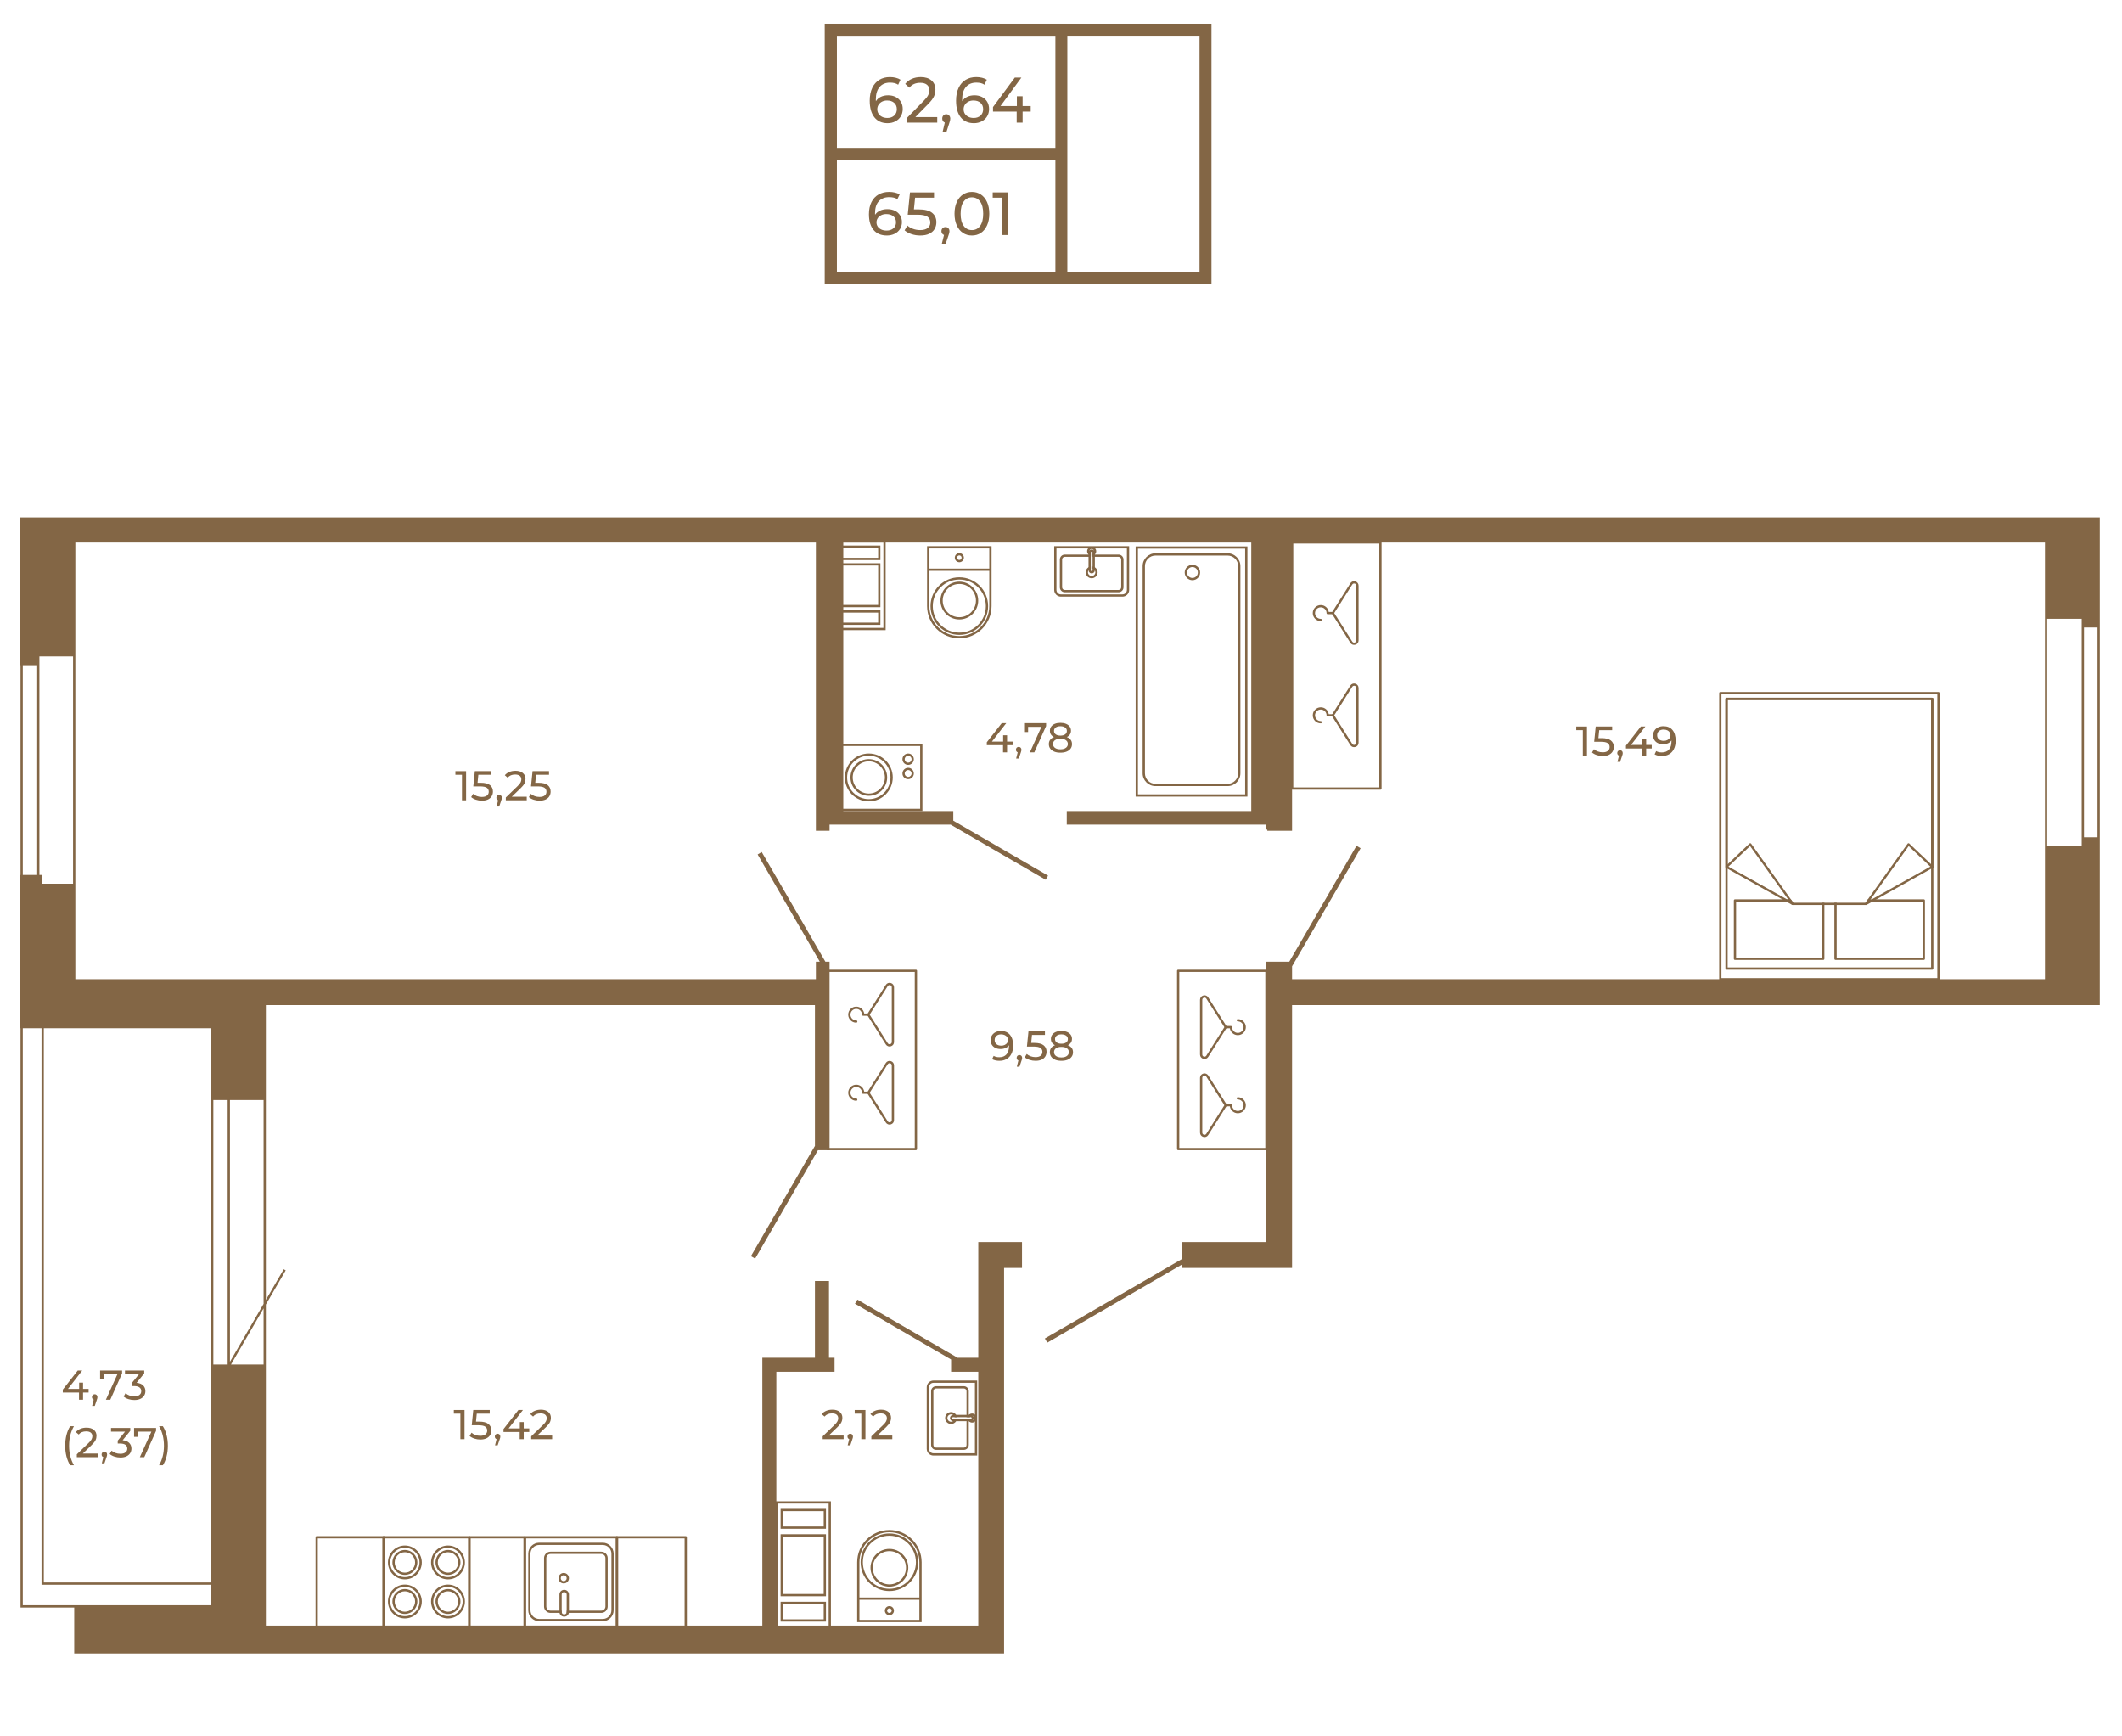 <?xml version="1.0" encoding="UTF-8"?>
<!DOCTYPE svg PUBLIC "-//W3C//DTD SVG 1.1//EN" "http://www.w3.org/Graphics/SVG/1.1/DTD/svg11.dtd">
<!-- Creator: CorelDRAW 2020 (64-Bit) -->
<svg xmlns="http://www.w3.org/2000/svg" xml:space="preserve" width="670px" height="548px" version="1.1" style="shape-rendering:geometricPrecision; text-rendering:geometricPrecision; image-rendering:optimizeQuality; fill-rule:evenodd; clip-rule:evenodd"
viewBox="0 0 781.29 638.45"
 xmlns:xlink="http://www.w3.org/1999/xlink"
 xmlns:xodm="http://www.corel.com/coreldraw/odm/2003">
 <defs>
  <style type="text/css">
   <![CDATA[
    .str0 {stroke:#836645;stroke-width:4.4;stroke-miterlimit:10}
    .fil2 {fill:none}
    .fil0 {fill:none;fill-rule:nonzero}
    .fil1 {fill:#836645;fill-rule:nonzero}
   ]]>
  </style>
 </defs>
 <g id="Слой_x0020_1">
  <polygon class="fil0 str0" points="305.9,102.04 443.85,102.04 443.85,10.66 305.9,10.66 "/>
  <polygon class="fil0 str0" points="305.9,102.04 390.78,102.04 390.78,10.66 305.9,10.66 "/>
  <line class="fil0 str0" x1="390.78" y1="56.35" x2="305.84" y2= "56.35" />
  <path class="fil1" d="M326.7 76.71c1.03,0 1.95,0.19 2.77,0.58 0.81,0.39 1.45,0.95 1.91,1.67 0.46,0.73 0.7,1.56 0.7,2.5 0,0.99 -0.25,1.85 -0.73,2.6 -0.49,0.75 -1.15,1.33 -2,1.74 -0.84,0.41 -1.79,0.61 -2.83,0.61 -2.11,0 -3.73,-0.68 -4.88,-2.04 -1.14,-1.36 -1.71,-3.28 -1.71,-5.78 0,-1.75 0.31,-3.24 0.93,-4.47 0.62,-1.23 1.48,-2.17 2.6,-2.8 1.11,-0.64 2.41,-0.96 3.89,-0.96 0.76,0 1.48,0.08 2.15,0.24 0.67,0.16 1.25,0.39 1.75,0.68l-0.85 1.75c-0.75,-0.49 -1.75,-0.74 -3.01,-0.74 -1.63,0 -2.9,0.51 -3.83,1.52 -0.93,1 -1.39,2.47 -1.39,4.4 0,0.24 0.01,0.43 0.02,0.56 0.45,-0.67 1.07,-1.18 1.85,-1.53 0.79,-0.36 1.67,-0.53 2.66,-0.53zm-0.27 7.89c1.03,0 1.87,-0.28 2.51,-0.83 0.64,-0.55 0.96,-1.29 0.96,-2.22 0,-0.93 -0.32,-1.66 -0.97,-2.21 -0.65,-0.54 -1.52,-0.82 -2.61,-0.82 -0.71,0 -1.33,0.14 -1.88,0.41 -0.54,0.27 -0.97,0.63 -1.27,1.1 -0.31,0.46 -0.46,0.97 -0.46,1.54 0,0.56 0.14,1.06 0.43,1.52 0.3,0.45 0.72,0.82 1.28,1.09 0.56,0.28 1.23,0.42 2.01,0.42z"/>
  <path id="1" class="fil1" d="M338.24 76.8c2.24,0 3.89,0.42 4.94,1.26 1.06,0.85 1.58,2 1.58,3.47 0,0.92 -0.22,1.76 -0.66,2.5 -0.44,0.74 -1.1,1.32 -1.99,1.75 -0.89,0.42 -1.99,0.63 -3.29,0.63 -1.1,0 -2.17,-0.16 -3.2,-0.5 -1.03,-0.34 -1.88,-0.8 -2.56,-1.4l1.03 -1.77c0.54,0.51 1.23,0.91 2.07,1.22 0.83,0.31 1.71,0.46 2.64,0.46 1.18,0 2.1,-0.25 2.75,-0.75 0.65,-0.5 0.97,-1.19 0.97,-2.05 0,-0.94 -0.36,-1.66 -1.07,-2.14 -0.72,-0.49 -1.95,-0.73 -3.68,-0.73l-3.56 0 0.83 -8.21 8.85 0 0 1.95 -6.97 0 -0.43 4.31 1.75 0z"/>
  <polygon id="2" class="fil1" points="371.26,70.54 371.26,86.24 369.04,86.24 369.04,72.49 365.5,72.49 365.5,70.54 "/>
  <path id="3" class="fil1" d="M348.13 83.3c0.41,0 0.76,0.14 1.04,0.44 0.28,0.29 0.41,0.65 0.41,1.08 0,0.23 -0.02,0.44 -0.07,0.65 -0.06,0.21 -0.16,0.53 -0.31,0.97l-1.05 3.11 -1.41 0 0.83 -3.34c-0.29,-0.1 -0.52,-0.28 -0.69,-0.52 -0.17,-0.25 -0.26,-0.54 -0.26,-0.87 0,-0.45 0.15,-0.81 0.43,-1.1 0.28,-0.28 0.64,-0.42 1.08,-0.42z"/>
  <path id="4" class="fil1" d="M357.85 86.41c-1.24,0 -2.34,-0.31 -3.3,-0.95 -0.97,-0.63 -1.72,-1.56 -2.28,-2.77 -0.55,-1.21 -0.83,-2.64 -0.83,-4.3 0,-1.66 0.28,-3.09 0.83,-4.3 0.56,-1.21 1.31,-2.14 2.28,-2.77 0.96,-0.64 2.06,-0.96 3.3,-0.96 1.23,0 2.33,0.32 3.29,0.96 0.96,0.63 1.72,1.56 2.27,2.77 0.56,1.21 0.83,2.64 0.83,4.3 0,1.66 -0.27,3.09 -0.83,4.3 -0.55,1.21 -1.31,2.14 -2.27,2.77 -0.96,0.64 -2.06,0.95 -3.29,0.95zm0 -1.99c1.26,0 2.27,-0.52 3.02,-1.55 0.75,-1.03 1.13,-2.52 1.13,-4.48 0,-1.96 -0.38,-3.45 -1.13,-4.48 -0.75,-1.03 -1.76,-1.55 -3.02,-1.55 -1.27,0 -2.28,0.52 -3.03,1.55 -0.76,1.03 -1.13,2.52 -1.13,4.48 0,1.96 0.37,3.45 1.13,4.48 0.75,1.03 1.76,1.55 3.03,1.55z"/>
  <path class="fil1" d="M326.99 34.8c1.03,0 1.95,0.2 2.77,0.61 0.81,0.41 1.45,1 1.92,1.77 0.46,0.76 0.69,1.64 0.69,2.64 0,1.04 -0.24,1.96 -0.73,2.75 -0.48,0.79 -1.15,1.4 -1.99,1.83 -0.85,0.44 -1.79,0.66 -2.84,0.66 -2.11,0 -3.73,-0.72 -4.87,-2.16 -1.15,-1.44 -1.72,-3.48 -1.72,-6.11 0,-1.85 0.31,-3.43 0.93,-4.73 0.62,-1.3 1.49,-2.29 2.6,-2.96 1.11,-0.67 2.41,-1.01 3.89,-1.01 0.76,0 1.48,0.08 2.15,0.25 0.67,0.16 1.26,0.41 1.75,0.72l-0.85 1.85c-0.75,-0.52 -1.75,-0.78 -3,-0.78 -1.63,0 -2.91,0.53 -3.84,1.6 -0.92,1.06 -1.39,2.62 -1.39,4.65 0,0.26 0.01,0.45 0.03,0.6 0.44,-0.72 1.06,-1.26 1.84,-1.63 0.79,-0.37 1.67,-0.55 2.66,-0.55zm-0.27 8.34c1.03,0 1.87,-0.3 2.51,-0.88 0.64,-0.58 0.97,-1.37 0.97,-2.35 0,-0.98 -0.33,-1.75 -0.98,-2.33 -0.65,-0.58 -1.52,-0.86 -2.61,-0.86 -0.7,0 -1.33,0.14 -1.87,0.42 -0.55,0.29 -0.97,0.67 -1.28,1.16 -0.31,0.49 -0.46,1.04 -0.46,1.64 0,0.58 0.15,1.12 0.44,1.6 0.29,0.48 0.72,0.87 1.28,1.16 0.56,0.29 1.22,0.44 2,0.44z"/>
  <path id="1" class="fil1" d="M345.08 42.81l0 2.06 -11.28 0 0 -1.62 6.39 -6.51c0.78,-0.79 1.3,-1.47 1.57,-2.05 0.27,-0.58 0.41,-1.16 0.41,-1.74 0,-0.87 -0.29,-1.55 -0.87,-2.03 -0.57,-0.48 -1.4,-0.72 -2.47,-0.72 -1.74,0 -3.07,0.6 -4.02,1.8l-1.52 -1.4c0.61,-0.79 1.42,-1.4 2.41,-1.85 0.99,-0.44 2.1,-0.66 3.33,-0.66 1.64,0 2.95,0.41 3.92,1.24 0.97,0.83 1.46,1.96 1.46,3.38 0,0.89 -0.18,1.72 -0.54,2.51 -0.36,0.79 -1.04,1.69 -2.04,2.7l-4.8 4.89 8.05 0z"/>
  <path id="2" class="fil1" d="M358.78 34.8c1.03,0 1.95,0.2 2.76,0.61 0.82,0.41 1.46,1 1.92,1.77 0.46,0.76 0.7,1.64 0.7,2.64 0,1.04 -0.25,1.96 -0.73,2.75 -0.49,0.79 -1.15,1.4 -2,1.83 -0.84,0.44 -1.79,0.66 -2.83,0.66 -2.11,0 -3.74,-0.72 -4.88,-2.16 -1.14,-1.44 -1.71,-3.48 -1.71,-6.11 0,-1.85 0.31,-3.43 0.93,-4.73 0.62,-1.3 1.48,-2.29 2.6,-2.96 1.11,-0.67 2.41,-1.01 3.89,-1.01 0.76,0 1.48,0.08 2.15,0.25 0.67,0.16 1.25,0.41 1.75,0.72l-0.86 1.85c-0.74,-0.52 -1.74,-0.78 -3,-0.78 -1.63,0 -2.91,0.53 -3.83,1.6 -0.93,1.06 -1.39,2.62 -1.39,4.65 0,0.26 0.01,0.45 0.02,0.6 0.45,-0.72 1.07,-1.26 1.85,-1.63 0.78,-0.37 1.67,-0.55 2.66,-0.55zm-0.27 8.34c1.03,0 1.86,-0.3 2.51,-0.88 0.64,-0.58 0.96,-1.37 0.96,-2.35 0,-0.98 -0.32,-1.75 -0.97,-2.33 -0.65,-0.58 -1.52,-0.86 -2.62,-0.86 -0.7,0 -1.32,0.14 -1.87,0.42 -0.54,0.29 -0.97,0.67 -1.27,1.16 -0.31,0.49 -0.46,1.04 -0.46,1.64 0,0.58 0.14,1.12 0.43,1.6 0.29,0.48 0.72,0.87 1.28,1.16 0.56,0.29 1.23,0.44 2.01,0.44z"/>
  <polygon id="3" class="fil1" points="379.49,40.79 376.51,40.79 376.51,44.87 374.33,44.87 374.33,40.79 365.61,40.79 365.61,39.13 373.64,28.28 376.06,28.28 368.37,38.75 374.4,38.75 374.4,35.15 376.51,35.15 376.51,38.75 379.49,38.75 "/>
  <path id="4" class="fil1" d="M348.42 41.76c0.42,0 0.77,0.16 1.04,0.46 0.28,0.31 0.42,0.7 0.42,1.15 0,0.24 -0.03,0.47 -0.08,0.69 -0.05,0.22 -0.15,0.56 -0.3,1.02l-1.06 3.29 -1.41 0 0.83 -3.53c-0.28,-0.11 -0.51,-0.29 -0.68,-0.55 -0.18,-0.26 -0.26,-0.57 -0.26,-0.92 0,-0.47 0.14,-0.86 0.42,-1.16 0.29,-0.3 0.65,-0.45 1.08,-0.45z"/>
  <g id="_2062590411616">
   <g>
    <g>
     <g>
      <g>
       <g>
        <g>
         <path class="fil1" d="M436.19 210.48c0,1.56 1.28,2.83 2.84,2.83 1.56,0 2.84,-1.27 2.84,-2.83 0,-1.57 -1.28,-2.84 -2.84,-2.84 -1.56,0 -2.84,1.27 -2.84,2.84zm4.84 0l0 0c0,1.1 -0.9,2 -2,2 -1.1,0 -2,-0.9 -2,-2 0,-1.11 0.9,-2.01 2,-2.01 1.1,0 2,0.9 2,2.01z"/>
        </g>
       </g>
      </g>
     </g>
    </g>
   </g>
   <g>
    <g>
     <g>
      <g>
       <g>
        <g>
         <path class="fil1" d="M420.71 208.11l0 76.29c0,2.6 2.11,4.71 4.71,4.71l26.58 0c2.59,0 4.7,-2.11 4.7,-4.71l0 -76.29c0,-2.59 -2.11,-4.7 -4.7,-4.7l-26.58 0c-2.6,0 -4.71,2.11 -4.71,4.7zm35.16 76.29l0 0c0,2.14 -1.74,3.87 -3.87,3.87l-26.58 0c-2.14,0 -3.87,-1.73 -3.87,-3.87l0 -76.29c0,-2.13 1.73,-3.87 3.87,-3.87l26.58 0c2.13,0 3.87,1.74 3.87,3.87l0 76.29z"/>
        </g>
       </g>
      </g>
     </g>
    </g>
   </g>
   <g>
    <g>
     <g>
      <g>
       <g>
        <g>
         <path class="fil1" d="M418.13 200.87l0 92.11 41.15 0 0 -92.11 -41.15 0zm0.84 91.27l0 0 0 -90.44 39.48 0 0 90.44 -39.48 0z"/>
        </g>
       </g>
      </g>
     </g>
    </g>
   </g>
  </g>
  <g id="_2062590414016">
   <g>
    <g>
     <g>
      <g>
       <g>
        <g>
         <path class="fil1" d="M341.34 200.79l0 22.05c0,6.54 5.33,11.87 11.87,11.87 6.54,0 11.87,-5.33 11.87,-11.87l0 -22.05 -23.74 0zm22.9 22.05l0 0c0,6.08 -4.95,11.03 -11.03,11.03 -6.08,0 -11.03,-4.95 -11.03,-11.03l0 -21.22 22.06 0 0 21.22z"/>
        </g>
       </g>
      </g>
     </g>
    </g>
   </g>
   <g>
    <g>
     <g>
      <g>
       <g>
        <g>
         <path class="fil1" d="M351.54 205.02c0,0.92 0.75,1.68 1.67,1.68 0.92,0 1.68,-0.76 1.68,-1.68 0,-0.92 -0.76,-1.67 -1.68,-1.67 -0.92,0 -1.67,0.75 -1.67,1.67zm2.51 0l0 0c0,0.47 -0.37,0.84 -0.84,0.84 -0.46,0 -0.84,-0.37 -0.84,-0.84 0,-0.46 0.38,-0.84 0.84,-0.84 0.47,0 0.84,0.38 0.84,0.84z"/>
        </g>
       </g>
      </g>
     </g>
    </g>
   </g>
   <g>
    <g>
     <g>
      <g>
       <g>
        <g>
         <polygon class="fil1" points="341.76,209.04 341.76,209.87 364.66,209.87 364.66,209.04 "/>
        </g>
       </g>
      </g>
     </g>
    </g>
   </g>
   <g>
    <g>
     <g>
      <g>
       <g>
        <g>
         <path class="fil1" d="M342.61 222.84c0,5.85 4.75,10.6 10.6,10.6 5.85,0 10.6,-4.75 10.6,-10.6 0,-5.85 -4.75,-10.6 -10.6,-10.6 -5.85,0 -10.6,4.75 -10.6,10.6zm20.37 0l0 0c0,5.39 -4.38,9.77 -9.77,9.77 -5.39,0 -9.77,-4.38 -9.77,-9.77 0,-5.39 4.38,-9.77 9.77,-9.77 5.39,0 9.77,4.38 9.77,9.77z"/>
        </g>
       </g>
      </g>
     </g>
    </g>
   </g>
   <g>
    <g>
     <g>
      <g>
       <g>
        <g>
         <path class="fil1" d="M346.26 220.81c0,3.83 3.12,6.95 6.95,6.95 3.83,0 6.95,-3.12 6.95,-6.95 0,-3.84 -3.12,-6.96 -6.95,-6.96 -3.83,0 -6.95,3.12 -6.95,6.96zm13.07 0l0 0c0,3.37 -2.74,6.12 -6.12,6.12 -3.37,0 -6.12,-2.75 -6.12,-6.12 0,-3.38 2.75,-6.12 6.12,-6.12 3.38,0 6.12,2.74 6.12,6.12z"/>
        </g>
       </g>
      </g>
     </g>
    </g>
   </g>
  </g>
  <g id="_2062284896608">
   <g>
    <g>
     <g>
      <g>
       <g>
        <g>
         <path class="fil1" d="M315.6 574.84l0 22.05 23.73 0 0 -22.05c0,-6.55 -5.32,-11.87 -11.87,-11.87 -6.54,0 -11.86,5.32 -11.86,11.87zm0.83 21.22l0 0 0 -21.22c0,-6.09 4.95,-11.04 11.03,-11.04 6.09,0 11.04,4.95 11.04,11.04l0 21.22 -22.07 0z"/>
        </g>
       </g>
      </g>
     </g>
    </g>
   </g>
   <g>
    <g>
     <g>
      <g>
       <g>
        <g>
         <path class="fil1" d="M325.79 592.66c0,0.92 0.75,1.67 1.67,1.67 0.93,0 1.68,-0.75 1.68,-1.67 0,-0.93 -0.75,-1.68 -1.68,-1.68 -0.92,0 -1.67,0.75 -1.67,1.68zm2.52 0l0 0c0,0.46 -0.38,0.84 -0.85,0.84 -0.46,0 -0.84,-0.38 -0.84,-0.84 0,-0.47 0.38,-0.85 0.84,-0.85 0.47,0 0.85,0.38 0.85,0.85z"/>
        </g>
       </g>
      </g>
     </g>
    </g>
   </g>
   <g>
    <g>
     <g>
      <g>
       <g>
        <g>
         <polygon class="fil1" points="316.01,587.81 316.01,588.64 338.91,588.64 338.91,587.81 "/>
        </g>
       </g>
      </g>
     </g>
    </g>
   </g>
   <g>
    <g>
     <g>
      <g>
       <g>
        <g>
         <path class="fil1" d="M316.86 574.84c0,5.84 4.76,10.6 10.6,10.6 5.85,0 10.61,-4.76 10.61,-10.6 0,-5.85 -4.76,-10.61 -10.61,-10.61 -5.84,0 -10.6,4.76 -10.6,10.61zm20.37 0l0 0c0,5.38 -4.38,9.77 -9.77,9.77 -5.38,0 -9.77,-4.39 -9.77,-9.77 0,-5.39 4.39,-9.77 9.77,-9.77 5.39,0 9.77,4.38 9.77,9.77z"/>
        </g>
       </g>
      </g>
     </g>
    </g>
   </g>
   <g>
    <g>
     <g>
      <g>
       <g>
        <g>
         <path class="fil1" d="M320.51 576.87c0,3.83 3.12,6.95 6.95,6.95 3.84,0 6.96,-3.12 6.96,-6.95 0,-3.83 -3.12,-6.95 -6.96,-6.95 -3.83,0 -6.95,3.12 -6.95,6.95zm13.07 0l0 0c0,3.38 -2.74,6.12 -6.12,6.12 -3.37,0 -6.12,-2.74 -6.12,-6.12 0,-3.37 2.75,-6.12 6.12,-6.12 3.38,0 6.12,2.75 6.12,6.12z"/>
        </g>
       </g>
      </g>
     </g>
    </g>
   </g>
  </g>
  <g id="_2062284866224">
   <g>
    <g>
     <g>
      <g>
       <g>
        <g>
         <path class="fil1" d="M415.74 200.79l0 16.1c0,1.36 -1.11,2.47 -2.46,2.47l-22.68 0c-1.35,0 -2.46,-1.11 -2.46,-2.47l0 -16.1 27.6 0zm-26.77 16.1l0 0c0,0.91 0.74,1.64 1.63,1.64l22.68 0c0.89,0 1.63,-0.73 1.63,-1.64l0 -15.27 -25.94 0 0 15.27z"/>
        </g>
       </g>
      </g>
     </g>
    </g>
   </g>
   <g>
    <g>
     <g>
      <g>
       <g>
        <g>
         <path class="fil1" d="M392.05 203.88l9.56 0 0 0.83 -9.56 0c-0.55,0 -0.99,0.44 -0.99,0.99l0 10.23c0,0.54 0.44,0.98 0.99,0.98l19.78 0c0.55,0 0.99,-0.44 0.99,-0.98l0 -10.23c0,-0.55 -0.44,-0.99 -0.99,-0.99l-9.56 0 0 -0.83 9.56 0c1.01,0 1.83,0.82 1.83,1.82l0 10.23c0,1 -0.82,1.82 -1.83,1.82l-19.78 0c-1.01,0 -1.83,-0.82 -1.83,-1.82l0 -10.23c0,-1 0.82,-1.82 1.83,-1.82z"/>
        </g>
       </g>
      </g>
     </g>
    </g>
   </g>
   <g>
    <g>
     <g>
      <g>
       <g>
        <g>
         <path class="fil1" d="M400.78 208.55c0.25,-0.16 0.53,-0.26 0.83,-0.31l0 0.84c-0.35,0.09 -0.64,0.31 -0.82,0.61 -0.13,0.2 -0.21,0.44 -0.21,0.71 0,0.75 0.61,1.35 1.36,1.35 0.75,0 1.36,-0.6 1.36,-1.35 0,-0.26 -0.07,-0.5 -0.2,-0.7 -0.17,-0.3 -0.47,-0.53 -0.83,-0.62l0 -0.84c0.31,0.04 0.59,0.15 0.84,0.31 0.61,0.39 1.02,1.07 1.02,1.85 0,1.21 -0.98,2.19 -2.19,2.19 -1.2,0 -2.19,-0.98 -2.19,-2.19 0,-0.78 0.4,-1.46 1.03,-1.85z"/>
        </g>
       </g>
      </g>
     </g>
    </g>
   </g>
   <g>
    <g>
     <g>
      <g>
       <g>
        <g>
         <path class="fil1" d="M400.62 201.62c0.31,-0.38 0.78,-0.64 1.32,-0.64 0.54,0 1.01,0.26 1.31,0.64 0.23,0.29 0.36,0.65 0.36,1.03 0,0.46 -0.19,0.89 -0.5,1.2 -0.02,0.01 -0.03,0.02 -0.04,0.03 -0.22,0.21 -0.49,0.35 -0.8,0.41l0 -0.88c0.3,-0.12 0.51,-0.41 0.51,-0.76 0,-0.13 -0.03,-0.26 -0.09,-0.37 -0.14,-0.28 -0.43,-0.47 -0.75,-0.47 -0.33,0 -0.62,0.2 -0.76,0.48 -0.05,0.11 -0.09,0.24 -0.09,0.36 0,0.35 0.22,0.64 0.52,0.76l0 0.88c-0.31,-0.06 -0.58,-0.2 -0.8,-0.41 -0.01,-0.01 -0.02,-0.01 -0.03,-0.02 -0.32,-0.31 -0.51,-0.74 -0.51,-1.21 0,-0.38 0.13,-0.74 0.35,-1.03z"/>
        </g>
       </g>
      </g>
     </g>
    </g>
   </g>
   <g>
    <g>
     <g>
      <g>
       <g>
        <g>
         <path class="fil1" d="M401.18 202.29c0.2,-0.18 0.47,-0.29 0.76,-0.29 0.28,0 0.55,0.1 0.75,0.28 0.26,0.2 0.42,0.52 0.42,0.88l0 6.49c0,0.01 0,0.04 -0.01,0.05 -0.03,0.63 -0.54,1.11 -1.16,1.11 -0.62,0 -1.14,-0.49 -1.15,-1.12 -0.01,-0.02 -0.01,-0.03 -0.01,-0.04l0 -6.49c0,-0.35 0.15,-0.66 0.4,-0.87zm0.43 7.36l0 0c0,0.18 0.15,0.33 0.33,0.33 0.19,0 0.33,-0.15 0.33,-0.33l0 -6.49c0,-0.18 -0.14,-0.34 -0.33,-0.34 -0.18,0 -0.33,0.16 -0.33,0.34l0 6.49z"/>
        </g>
       </g>
      </g>
     </g>
    </g>
   </g>
  </g>
  <g id="_2062284873232">
   <g>
    <g>
     <g>
      <g>
       <g>
        <g>
         <path class="fil1" d="M343.68 507.95l16.1 0 0 27.61 -16.1 0c-1.36,0 -2.47,-1.11 -2.47,-2.48l0 -22.66c0,-1.36 1.11,-2.47 2.47,-2.47zm-1.64 25.13l0 0c0,0.91 0.73,1.64 1.64,1.64l15.27 0 0 -25.93 -15.27 0c-0.91,0 -1.64,0.72 -1.64,1.63l0 22.66z"/>
        </g>
       </g>
      </g>
     </g>
    </g>
   </g>
   <g>
    <g>
     <g>
      <g>
       <g>
        <g>
         <path class="fil1" d="M344.64 510.03l10.23 0c1,0 1.82,0.82 1.82,1.82l0 9.57 -0.83 0 0 -9.57c0,-0.55 -0.44,-0.99 -0.99,-0.99l-10.23 0c-0.54,0 -0.98,0.44 -0.98,0.99l0 19.8c0,0.54 0.44,0.99 0.98,0.99l10.23 0c0.55,0 0.99,-0.45 0.99,-0.99l0 -9.56 0.83 0 0 9.56c0,1 -0.82,1.82 -1.82,1.82l-10.23 0c-1,0 -1.82,-0.82 -1.82,-1.82l0 -19.8c0,-1 0.82,-1.82 1.82,-1.82z"/>
        </g>
       </g>
      </g>
     </g>
    </g>
   </g>
   <g>
    <g>
     <g>
      <g>
       <g>
        <g>
         <path class="fil1" d="M350.17 519.56c0.78,0 1.46,0.41 1.86,1.02 0.16,0.25 0.27,0.53 0.31,0.84l-0.85 0c-0.09,-0.36 -0.32,-0.66 -0.62,-0.83 -0.2,-0.13 -0.44,-0.19 -0.7,-0.19 -0.75,0 -1.35,0.6 -1.35,1.35 0,0.75 0.6,1.36 1.35,1.36 0.26,0 0.5,-0.07 0.7,-0.2 0.31,-0.18 0.53,-0.47 0.62,-0.82l0.85 0c-0.05,0.29 -0.15,0.58 -0.31,0.82 -0.39,0.62 -1.08,1.03 -1.86,1.03 -1.21,0 -2.19,-0.98 -2.19,-2.19 0,-1.21 0.98,-2.19 2.19,-2.19z"/>
        </g>
       </g>
      </g>
     </g>
    </g>
   </g>
   <g>
    <g>
     <g>
      <g>
       <g>
        <g>
         <path class="fil1" d="M357.16 522.09c0.12,0.29 0.42,0.5 0.76,0.5 0.13,0 0.27,-0.04 0.38,-0.09 0.27,-0.14 0.46,-0.42 0.46,-0.75 0,-0.33 -0.19,-0.61 -0.46,-0.75 -0.11,-0.06 -0.25,-0.09 -0.38,-0.09 -0.35,0 -0.64,0.21 -0.77,0.51l-0.87 0c0.06,-0.31 0.2,-0.58 0.41,-0.79 0.01,-0.02 0.02,-0.03 0.03,-0.05 0.31,-0.31 0.74,-0.5 1.2,-0.5 0.38,0 0.74,0.14 1.03,0.36 0.39,0.31 0.65,0.78 0.65,1.31 0,0.54 -0.26,1.01 -0.65,1.32 -0.29,0.22 -0.65,0.36 -1.03,0.36 -0.47,0 -0.9,-0.2 -1.21,-0.52 -0.01,0 -0.01,-0.01 -0.02,-0.03 -0.21,-0.21 -0.35,-0.49 -0.41,-0.79l0.88 0z"/>
        </g>
       </g>
      </g>
     </g>
    </g>
   </g>
   <g>
    <g>
     <g>
      <g>
       <g>
        <g>
         <path class="fil1" d="M350.87 520.59c0.01,-0.01 0.04,-0.01 0.06,-0.01l6.48 0c0.36,0 0.68,0.17 0.89,0.42 0.17,0.21 0.27,0.46 0.27,0.75 0,0.28 -0.1,0.55 -0.27,0.75 -0.21,0.25 -0.53,0.41 -0.89,0.41l-6.48 0c-0.02,0 -0.04,0 -0.06,0 -0.62,-0.02 -1.11,-0.53 -1.11,-1.16 0,-0.63 0.48,-1.13 1.11,-1.16zm0.06 1.5l0 0 6.48 0c0.18,0 0.34,-0.16 0.34,-0.34 0,-0.19 -0.16,-0.33 -0.34,-0.33l-6.48 0c-0.19,0 -0.34,0.14 -0.34,0.33 0,0.18 0.15,0.34 0.34,0.34z"/>
        </g>
       </g>
      </g>
     </g>
    </g>
   </g>
  </g>
  <g id="_2062284887440">
   <g>
    <g>
     <g>
      <g>
       <g>
        <g>
         <path class="fil1" d="M306.54 273.51l0 24.77 33.08 0 0 -24.77 -33.08 0zm0.83 23.94l0 0 0 -23.1 31.42 0 0 23.1 -31.42 0z"/>
        </g>
       </g>
      </g>
     </g>
    </g>
   </g>
   <g>
    <g>
     <g>
      <g>
       <g>
        <g>
         <g>
          <path class="fil1" d="M313.13 285.92c0,3.73 3.03,6.76 6.75,6.76 3.73,0 6.76,-3.03 6.76,-6.76 0,-3.72 -3.03,-6.75 -6.76,-6.75 -3.72,0 -6.75,3.03 -6.75,6.75zm12.68 0l0 0c0,3.27 -2.66,5.93 -5.93,5.93 -3.26,0 -5.92,-2.66 -5.92,-5.93 0,-3.26 2.66,-5.92 5.92,-5.92 3.27,0 5.93,2.66 5.93,5.92z"/>
         </g>
        </g>
       </g>
      </g>
     </g>
    </g>
    <g>
     <g>
      <g>
       <g>
        <g>
         <g>
          <path class="fil1" d="M311.07 285.92c0,4.87 3.95,8.82 8.81,8.82 4.87,0 8.82,-3.95 8.82,-8.82 0,-4.86 -3.95,-8.81 -8.82,-8.81 -4.86,0 -8.81,3.95 -8.81,8.81zm16.8 0l0 0c0,4.41 -3.58,7.99 -7.99,7.99 -4.4,0 -7.98,-3.58 -7.98,-7.99 0,-4.4 3.58,-7.98 7.98,-7.98 4.41,0 7.99,3.58 7.99,7.98z"/>
         </g>
        </g>
       </g>
      </g>
     </g>
    </g>
   </g>
   <g>
    <g>
     <g>
      <g>
       <g>
        <g>
         <g>
          <path class="fil1" d="M332.27 279.21c0,1.15 0.94,2.09 2.1,2.09 1.15,0 2.09,-0.94 2.09,-2.09 0,-1.16 -0.94,-2.1 -2.09,-2.1 -1.16,0 -2.1,0.94 -2.1,2.1zm3.36 0l0 0c0,0.69 -0.57,1.26 -1.26,1.26 -0.7,0 -1.27,-0.57 -1.27,-1.26 0,-0.7 0.57,-1.27 1.27,-1.27 0.69,0 1.26,0.57 1.26,1.27z"/>
         </g>
        </g>
       </g>
      </g>
     </g>
    </g>
    <g>
     <g>
      <g>
       <g>
        <g>
         <g>
          <path class="fil1" d="M332.27 284.46c0,1.16 0.94,2.1 2.1,2.1 1.15,0 2.09,-0.94 2.09,-2.1 0,-1.15 -0.94,-2.09 -2.09,-2.09 -1.16,0 -2.1,0.94 -2.1,2.09zm3.36 0l0 0c0,0.7 -0.57,1.27 -1.26,1.27 -0.7,0 -1.27,-0.57 -1.27,-1.27 0,-0.69 0.57,-1.26 1.27,-1.26 0.69,0 1.26,0.57 1.26,1.26z"/>
         </g>
        </g>
       </g>
      </g>
     </g>
    </g>
   </g>
  </g>
  <g id="_2063407338160">
   <g>
    <g>
     <g>
      <g>
       <g>
        <g>
         <path class="fil1" d="M304.6 198.61l0 33.09 21.48 0 0 -33.09 -21.48 0zm0.84 32.25l0 0 0 -31.42 19.81 0 0 31.42 -19.81 0z"/>
        </g>
       </g>
      </g>
     </g>
    </g>
   </g>
   <g>
    <g>
     <g>
      <g>
       <g>
        <g>
         <path class="fil1" d="M306.53 200.56l0 5.34 17.62 0 0 -5.34 -17.62 0zm0.83 4.51l0 0 0 -3.68 15.96 0 0 3.68 -15.96 0z"/>
        </g>
       </g>
      </g>
     </g>
    </g>
   </g>
   <g>
    <g>
     <g>
      <g>
       <g>
        <g>
         <path class="fil1" d="M306.53 224.4l0 5.35 17.62 0 0 -5.35 -17.62 0zm0.83 4.52l0 0 0 -3.68 15.96 0 0 3.68 -15.96 0z"/>
        </g>
       </g>
      </g>
     </g>
    </g>
   </g>
   <g>
    <g>
     <g>
      <g>
       <g>
        <g>
         <path class="fil1" d="M306.53 207.07l0 16.17 17.62 0 0 -16.17 -17.62 0zm0.83 15.34l0 0 0 -14.51 15.96 0 0 14.51 -15.96 0z"/>
        </g>
       </g>
      </g>
     </g>
    </g>
   </g>
  </g>
  <g id="_2062326842080">
   <g>
    <g>
     <g>
      <g>
       <g>
        <path class="fil1" d="M226.74 565.63l0 32.94c0,0.23 0.18,0.42 0.41,0.42l25.33 0c0.23,0 0.42,-0.19 0.42,-0.42l0 -32.94c0,-0.23 -0.19,-0.41 -0.42,-0.41l-25.33 0c-0.23,0 -0.41,0.18 -0.41,0.41zm0.83 32.52l0 0 0 -32.1 24.49 0 0 32.1 -24.49 0z"/>
       </g>
      </g>
     </g>
    </g>
   </g>
  </g>
  <g id="_2062326845008">
   <g>
    <g>
     <g>
      <g>
       <g>
        <g>
         <path class="fil1" d="M140.77 565.63l0 32.94c0,0.23 0.19,0.42 0.42,0.42l31.63 0c0.23,0 0.41,-0.19 0.41,-0.42l0 -32.94c0,-0.23 -0.18,-0.41 -0.41,-0.41l-31.63 0c-0.23,0 -0.42,0.18 -0.42,0.41zm0.83 32.52l0 0 0 -32.1 30.8 0 0 32.1 -30.8 0z"/>
        </g>
       </g>
      </g>
     </g>
    </g>
   </g>
   <g>
    <g>
     <g>
      <g>
       <g>
        <g>
         <g>
          <g>
           <path class="fil1" d="M160.35 589.29c0,2.53 2.06,4.59 4.59,4.59 2.53,0 4.59,-2.06 4.59,-4.59 0,-2.53 -2.06,-4.59 -4.59,-4.59 -2.53,0 -4.59,2.06 -4.59,4.59zm8.35 0l0 0c0,2.07 -1.69,3.76 -3.76,3.76 -2.07,0 -3.76,-1.69 -3.76,-3.76 0,-2.07 1.69,-3.76 3.76,-3.76 2.07,0 3.76,1.69 3.76,3.76z"/>
          </g>
         </g>
        </g>
       </g>
      </g>
     </g>
     <g>
      <g>
       <g>
        <g>
         <g>
          <g>
           <path class="fil1" d="M158.71 589.29c0,3.44 2.79,6.23 6.23,6.23 3.43,0 6.23,-2.79 6.23,-6.23 0,-3.43 -2.8,-6.23 -6.23,-6.23 -3.44,0 -6.23,2.8 -6.23,6.23zm11.62 0l0 0c0,2.98 -2.42,5.4 -5.39,5.4 -2.98,0 -5.4,-2.42 -5.4,-5.4 0,-2.97 2.42,-5.39 5.4,-5.39 2.97,0 5.39,2.42 5.39,5.39z"/>
          </g>
         </g>
        </g>
       </g>
      </g>
     </g>
    </g>
    <g>
     <g>
      <g>
       <g>
        <g>
         <g>
          <g>
           <path class="fil1" d="M160.35 574.91c0,2.53 2.06,4.59 4.59,4.59 2.53,0 4.59,-2.06 4.59,-4.59 0,-2.53 -2.06,-4.59 -4.59,-4.59 -2.53,0 -4.59,2.06 -4.59,4.59zm8.35 0l0 0c0,2.08 -1.69,3.76 -3.76,3.76 -2.07,0 -3.76,-1.68 -3.76,-3.76 0,-2.07 1.69,-3.76 3.76,-3.76 2.07,0 3.76,1.69 3.76,3.76z"/>
          </g>
         </g>
        </g>
       </g>
      </g>
     </g>
     <g>
      <g>
       <g>
        <g>
         <g>
          <g>
           <path class="fil1" d="M158.71 574.91c0,3.44 2.79,6.23 6.23,6.23 3.43,0 6.23,-2.79 6.23,-6.23 0,-3.43 -2.8,-6.23 -6.23,-6.23 -3.44,0 -6.23,2.8 -6.23,6.23zm11.62 0l0 0c0,2.98 -2.42,5.4 -5.39,5.4 -2.98,0 -5.4,-2.42 -5.4,-5.4 0,-2.97 2.42,-5.39 5.4,-5.39 2.97,0 5.39,2.42 5.39,5.39z"/>
          </g>
         </g>
        </g>
       </g>
      </g>
     </g>
    </g>
    <g>
     <g>
      <g>
       <g>
        <g>
         <g>
          <g>
           <path class="fil1" d="M144.48 589.29c0,2.53 2.06,4.59 4.59,4.59 2.53,0 4.59,-2.06 4.59,-4.59 0,-2.53 -2.06,-4.59 -4.59,-4.59 -2.53,0 -4.59,2.06 -4.59,4.59zm8.35 0l0 0c0,2.07 -1.69,3.76 -3.76,3.76 -2.08,0 -3.76,-1.69 -3.76,-3.76 0,-2.07 1.68,-3.76 3.76,-3.76 2.07,0 3.76,1.69 3.76,3.76z"/>
          </g>
         </g>
        </g>
       </g>
      </g>
     </g>
     <g>
      <g>
       <g>
        <g>
         <g>
          <g>
           <path class="fil1" d="M142.84 589.29c0,3.44 2.79,6.23 6.23,6.23 3.43,0 6.23,-2.79 6.23,-6.23 0,-3.43 -2.8,-6.23 -6.23,-6.23 -3.44,0 -6.23,2.8 -6.23,6.23zm11.62 0l0 0c0,2.98 -2.42,5.4 -5.39,5.4 -2.98,0 -5.4,-2.42 -5.4,-5.4 0,-2.97 2.42,-5.39 5.4,-5.39 2.97,0 5.39,2.42 5.39,5.39z"/>
          </g>
         </g>
        </g>
       </g>
      </g>
     </g>
    </g>
    <g>
     <g>
      <g>
       <g>
        <g>
         <g>
          <g>
           <path class="fil1" d="M144.48 574.91c0,2.53 2.06,4.59 4.59,4.59 2.53,0 4.59,-2.06 4.59,-4.59 0,-2.53 -2.06,-4.59 -4.59,-4.59 -2.53,0 -4.59,2.06 -4.59,4.59zm8.35 0l0 0c0,2.08 -1.69,3.76 -3.76,3.76 -2.08,0 -3.76,-1.68 -3.76,-3.76 0,-2.07 1.68,-3.76 3.76,-3.76 2.07,0 3.76,1.69 3.76,3.76z"/>
          </g>
         </g>
        </g>
       </g>
      </g>
     </g>
     <g>
      <g>
       <g>
        <g>
         <g>
          <g>
           <path class="fil1" d="M142.84 574.91c0,3.44 2.79,6.23 6.23,6.23 3.43,0 6.23,-2.79 6.23,-6.23 0,-3.43 -2.8,-6.23 -6.23,-6.23 -3.44,0 -6.23,2.8 -6.23,6.23zm11.62 0l0 0c0,2.98 -2.42,5.4 -5.39,5.4 -2.98,0 -5.4,-2.42 -5.4,-5.4 0,-2.97 2.42,-5.39 5.4,-5.39 2.97,0 5.39,2.42 5.39,5.39z"/>
          </g>
         </g>
        </g>
       </g>
      </g>
     </g>
    </g>
   </g>
  </g>
  <g id="_2062542534640">
   <g>
    <g>
     <g>
      <g>
       <g>
        <path class="fil1" d="M172.39 565.63l0 32.94c0,0.23 0.18,0.42 0.41,0.42l20.35 0c0.23,0 0.41,-0.19 0.41,-0.42l0 -32.94c0,-0.23 -0.18,-0.41 -0.41,-0.41l-20.35 0c-0.23,0 -0.41,0.18 -0.41,0.41zm0.83 32.52l0 0 0 -32.1 19.51 0 0 32.1 -19.51 0z"/>
       </g>
      </g>
     </g>
    </g>
   </g>
  </g>
  <g id="_2062386720960">
   <g>
    <g>
     <g>
      <g>
       <g>
        <path class="fil1" d="M116.18 565.63l0 32.94c0,0.23 0.18,0.42 0.41,0.42l24.77 0c0.23,0 0.42,-0.19 0.42,-0.42l0 -32.94c0,-0.23 -0.19,-0.41 -0.42,-0.41l-24.77 0c-0.23,0 -0.41,0.18 -0.41,0.41zm0.83 32.52l0 0 0 -32.1 23.94 0 0 32.1 -23.94 0z"/>
       </g>
      </g>
     </g>
    </g>
   </g>
  </g>
  <g id="_2062472435920">
   <g>
    <g>
     <g>
      <g>
       <g>
        <g>
         <path class="fil1" d="M193.28 565.22l33.87 0c0.23,0 0.42,0.18 0.42,0.41l0 32.94c0,0.23 -0.19,0.42 -0.42,0.42l-33.87 0c-0.23,0 -0.41,-0.19 -0.41,-0.42l0 -32.94c0,-0.23 0.18,-0.41 0.41,-0.41zm0.42 32.93l0 0 33.04 0 0 -32.1 -33.04 0 0 32.1z"/>
        </g>
       </g>
      </g>
     </g>
    </g>
   </g>
   <g>
    <g>
     <g>
      <g>
       <g>
        <g>
         <path class="fil1" d="M198.53 567.65l23.39 0c2.21,0 4.02,1.81 4.02,4.03l0 20.84c0,2.22 -1.81,4.03 -4.02,4.03l-23.39 0c-2.22,0 -4.03,-1.81 -4.03,-4.03l0 -20.84c0,-2.22 1.81,-4.03 4.03,-4.03zm-3.21 24.87l0 0c0,1.77 1.44,3.2 3.21,3.2l23.39 0c1.75,0 3.2,-1.43 3.2,-3.2l0 -20.84c0,-1.76 -1.45,-3.2 -3.2,-3.2l-23.39 0c-1.77,0 -3.21,1.44 -3.21,3.2l0 20.84z"/>
        </g>
       </g>
      </g>
     </g>
    </g>
   </g>
   <g>
    <g>
     <g>
      <g>
       <g>
        <g>
         <path class="fil1" d="M202.67 570.96l18.72 0c1.29,0 2.35,1.05 2.35,2.34l0 17.83c0,1.3 -1.06,2.35 -2.35,2.35l-12.81 0c0.04,-0.11 0.06,-0.22 0.06,-0.34l0 -0.49 12.75 0c0.84,0 1.52,-0.69 1.52,-1.52l0 -17.83c0,-0.83 -0.68,-1.51 -1.52,-1.51l-18.72 0c-0.84,0 -1.52,0.68 -1.52,1.51l0 17.83c0,0.83 0.68,1.52 1.52,1.52l4.14 0 0 0.49c0,0.12 0.02,0.23 0.06,0.34l-4.2 0c-1.3,0 -2.36,-1.05 -2.36,-2.35l0 -17.83c0,-1.29 1.06,-2.34 2.36,-2.34z"/>
        </g>
       </g>
      </g>
     </g>
    </g>
   </g>
   <g>
    <g>
     <g>
      <g>
       <g>
        <g>
         <path class="fil1" d="M207.55 578.78c1.07,0 1.93,0.87 1.93,1.93 0,1.06 -0.86,1.92 -1.93,1.92 -1.06,0 -1.92,-0.86 -1.92,-1.92 0,-1.06 0.86,-1.93 1.92,-1.93zm0 3.02l0 0c0.6,0 1.09,-0.49 1.09,-1.09 0,-0.6 -0.49,-1.09 -1.09,-1.09 -0.6,0 -1.09,0.49 -1.09,1.09 0,0.6 0.49,1.09 1.09,1.09z"/>
        </g>
       </g>
      </g>
     </g>
    </g>
   </g>
   <g>
    <g>
     <g>
      <g>
       <g>
        <g>
         <path class="fil1" d="M207.75 584.99c0.95,0 1.73,0.78 1.73,1.72l0 6.43c0,0.11 -0.01,0.22 -0.04,0.34 -0.15,0.79 -0.85,1.39 -1.69,1.39l-0.05 0c-0.84,0 -1.53,-0.6 -1.69,-1.39 -0.02,-0.12 -0.03,-0.23 -0.03,-0.34l0 -6.43c0,-0.94 0.77,-1.72 1.77,-1.72zm-0.94 8.15l0 0c0,0.12 0.02,0.23 0.06,0.34 0.13,0.33 0.46,0.56 0.83,0.56l0.05 0c0.37,0 0.69,-0.23 0.83,-0.56 0.04,-0.11 0.06,-0.22 0.06,-0.34l0 -6.43c0,-0.49 -0.4,-0.88 -0.94,-0.88 -0.49,0 -0.89,0.39 -0.89,0.88l0 6.43z"/>
        </g>
       </g>
      </g>
     </g>
    </g>
   </g>
  </g>
  <g id="_2062472398192">
   <g>
    <g>
     <g>
      <g>
       <g>
        <g>
         <path class="fil1" d="M285.58 552.4l0 47.08 20.35 0 0 -47.08 -20.35 0zm0.84 46.25l0 0 0 -45.42 18.68 0 0 45.42 -18.68 0z"/>
        </g>
       </g>
      </g>
     </g>
    </g>
   </g>
   <g>
    <g>
     <g>
      <g>
       <g>
        <g>
         <path class="fil1" d="M287.41 589.39l0 7.3 16.7 0 0 -7.3 -16.7 0zm0.83 6.46l0 0 0 -5.63 15.04 0 0 5.63 -15.04 0z"/>
        </g>
       </g>
      </g>
     </g>
    </g>
   </g>
   <g>
    <g>
     <g>
      <g>
       <g>
        <g>
         <path class="fil1" d="M287.41 555.2l0 7.3 16.7 0 0 -7.3 -16.7 0zm0.83 6.47l0 0 0 -5.64 15.04 0 0 5.64 -15.04 0z"/>
        </g>
       </g>
      </g>
     </g>
    </g>
   </g>
   <g>
    <g>
     <g>
      <g>
       <g>
        <g>
         <path class="fil1" d="M287.41 564.53l0 22.82 16.7 0 0 -22.82 -16.7 0zm0.83 21.99l0 0 0 -21.16 15.04 0 0 21.16 -15.04 0z"/>
        </g>
       </g>
      </g>
     </g>
    </g>
   </g>
  </g>
  <g id="_2062023830224">
   <g>
    <g>
     <path class="fil1" d="M773.11 369.74l-297.39 0 0 96.75 -40.56 0 0 -1.25 -49.56 28.76 -0.9 -1.54 50.46 -29.25 0 -6.25 31.03 0 0 -103.21 8.5 0 24.75 -42.67 1.52 0.9 -25.24 43.47 0 4.74 277.2 0 0 -160.74 -277.2 0 0 106.11 -9.12 0 0 -0.43 -0.41 0 0 -1.84 -73.42 0 0 -5 67.93 0 0 -98.84 -150.21 0 0 98.84 40.5 0 0 3.54 34.9 20.24 -0.89 1.51 -34.98 -20.29 -44.59 0 0 2.27 -5.03 0 0 -106.11 -272.66 0 0 160.74 272.66 0 0 -6.44 1.43 0 -22.88 -39.48 1.51 -0.89 23.43 40.37 1.54 0 0 69.39 -4.27 0 -23.13 39.91 -1.55 -0.89 23.57 -40.61 0 -51.81 -202.16 0 0 108.54 6.58 -11.31 0.73 0.41 -7.31 12.58 0 118.2 182.79 0 0 -98.61 19.37 0 0 -28.25 5.17 0 0 28.25 2.05 0 0 5.17 -21.43 0 0 93.44 74.35 0 0 -93.44 -10.01 0 0 -4.52 -35.39 -20.54 0.9 -1.51 36.87 21.4 7.63 0 0 -42.59 16.1 0 0 9.53 -6.6 0 0 141.93 -342.36 0 0 -16.91 -19.77 0 0 -213.25 -0.33 0 0 -56.44 0.33 0 0 -77.21 -0.33 0 0 -54.38 765.88 0 0 179.51zm-0.84 -61.8l0 0 0 -77.21 -4.98 0 0 77.21 4.98 0zm-18.53 -80.43l0 0 0 83.65 12.71 0 0 -83.65 -12.71 0zm-656.69 252.21l0 0 0 -75.03 -12.39 0 0 96.35 12.39 -21.32zm0 22.34l0 0 0 -20.69 -12.01 20.69 12.01 0zm-13.23 0l0 0 0 -97.37 -5.27 0 0 97.37 5.27 0zm-75.43 -123.8l0 0 0 212.41 69.32 0 0 -7.55 -62.42 0 0 -204.86 -6.9 0zm7.74 0l0 0 0 204.02 61.58 0 0 -177.59 -0.03 0 0 -26.43 -61.55 0zm-7.74 -133.65l0 0 0 77.21 5.31 0 0 -77.21 -5.31 0zm6.12 -3.25l0 0 0 80.46 1.08 0 0 3.22 11.31 0 0 -83.68 -12.39 0z"/>
    </g>
   </g>
  </g>
  <g id="_2062023839488">
   <polygon class="fil1" points="171.61,283.61 171.61,294.34 170.09,294.34 170.09,284.94 167.67,284.94 167.67,283.61 "/>
   <path id="1" class="fil1" d="M177.02 287.89c1.54,0 2.66,0.29 3.39,0.86 0.72,0.58 1.08,1.37 1.08,2.37 0,0.64 -0.15,1.21 -0.46,1.71 -0.3,0.51 -0.75,0.91 -1.36,1.2 -0.61,0.29 -1.36,0.44 -2.25,0.44 -0.75,0 -1.49,-0.12 -2.19,-0.35 -0.71,-0.23 -1.29,-0.55 -1.75,-0.96l0.7 -1.21c0.37,0.35 0.84,0.63 1.42,0.84 0.57,0.21 1.17,0.31 1.81,0.31 0.8,0 1.43,-0.17 1.88,-0.51 0.44,-0.34 0.66,-0.81 0.66,-1.41 0,-0.64 -0.24,-1.13 -0.73,-1.46 -0.49,-0.33 -1.33,-0.5 -2.52,-0.5l-2.44 0 0.57 -5.61 6.06 0 0 1.33 -4.77 0 -0.29 2.95 1.19 0z"/>
   <path id="2" class="fil1" d="M183.79 292.34c0.28,0 0.52,0.09 0.71,0.29 0.19,0.2 0.29,0.45 0.29,0.75 0,0.15 -0.02,0.3 -0.06,0.44 -0.03,0.15 -0.1,0.37 -0.21,0.66l-0.72 2.14 -0.96 0 0.56 -2.29c-0.19,-0.07 -0.35,-0.19 -0.46,-0.36 -0.12,-0.17 -0.18,-0.37 -0.18,-0.59 0,-0.31 0.1,-0.56 0.29,-0.75 0.2,-0.2 0.44,-0.29 0.74,-0.29z"/>
   <path id="3" class="fil1" d="M193.94 293.01l0 1.33 -7.71 0 0 -1.04 4.37 -4.22c0.53,-0.51 0.89,-0.95 1.07,-1.32 0.19,-0.38 0.28,-0.75 0.28,-1.13 0,-0.56 -0.2,-1 -0.59,-1.31 -0.39,-0.32 -0.96,-0.47 -1.7,-0.47 -1.18,0 -2.1,0.39 -2.74,1.17l-1.05 -0.91c0.42,-0.51 0.97,-0.91 1.65,-1.2 0.68,-0.28 1.44,-0.43 2.28,-0.43 1.13,0 2.02,0.27 2.69,0.81 0.66,0.54 0.99,1.26 0.99,2.19 0,0.57 -0.12,1.11 -0.36,1.62 -0.25,0.51 -0.72,1.1 -1.4,1.75l-3.28 3.16 5.5 0z"/>
   <path id="4" class="fil1" d="M198.27 287.89c1.53,0 2.66,0.29 3.38,0.86 0.72,0.58 1.08,1.37 1.08,2.37 0,0.64 -0.15,1.21 -0.45,1.71 -0.3,0.51 -0.76,0.91 -1.36,1.2 -0.61,0.29 -1.36,0.44 -2.25,0.44 -0.76,0 -1.49,-0.12 -2.2,-0.35 -0.7,-0.23 -1.28,-0.55 -1.74,-0.96l0.7 -1.21c0.37,0.35 0.84,0.63 1.41,0.84 0.58,0.21 1.18,0.31 1.81,0.31 0.81,0 1.44,-0.17 1.88,-0.51 0.45,-0.34 0.67,-0.81 0.67,-1.41 0,-0.64 -0.25,-1.13 -0.74,-1.46 -0.49,-0.33 -1.33,-0.5 -2.51,-0.5l-2.44 0 0.57 -5.61 6.06 0 0 1.33 -4.78 0 -0.29 2.95 1.2 0z"/>
  </g>
  <g id="_2062023805216">
   <polygon class="fil1" points="171.03,518.79 171.03,529.53 169.51,529.53 169.51,520.13 167.09,520.13 167.09,518.79 "/>
   <path id="1" class="fil1" d="M176.45 523.07c1.53,0 2.66,0.29 3.38,0.87 0.72,0.58 1.08,1.37 1.08,2.37 0,0.64 -0.15,1.21 -0.45,1.71 -0.3,0.51 -0.76,0.91 -1.37,1.2 -0.6,0.29 -1.35,0.44 -2.24,0.44 -0.76,0 -1.49,-0.12 -2.2,-0.35 -0.7,-0.23 -1.29,-0.55 -1.75,-0.96l0.71 -1.21c0.37,0.35 0.84,0.63 1.41,0.84 0.57,0.21 1.18,0.31 1.81,0.31 0.81,0 1.44,-0.17 1.88,-0.51 0.45,-0.35 0.67,-0.81 0.67,-1.41 0,-0.64 -0.25,-1.13 -0.74,-1.46 -0.49,-0.33 -1.33,-0.5 -2.51,-0.5l-2.44 0 0.56 -5.62 6.06 0 0 1.34 -4.77 0 -0.29 2.94 1.2 0z"/>
   <path id="2" class="fil1" d="M183.21 527.52c0.29,0 0.53,0.1 0.72,0.3 0.19,0.2 0.28,0.45 0.28,0.75 0,0.15 -0.02,0.3 -0.05,0.44 -0.04,0.15 -0.11,0.36 -0.21,0.66l-0.72 2.13 -0.97 0 0.57 -2.28c-0.19,-0.07 -0.35,-0.19 -0.47,-0.36 -0.12,-0.17 -0.17,-0.37 -0.17,-0.59 0,-0.31 0.09,-0.56 0.29,-0.75 0.19,-0.2 0.44,-0.3 0.73,-0.3z"/>
   <polygon id="3" class="fil1" points="194.87,526.89 192.83,526.89 192.83,529.53 191.34,529.53 191.34,526.89 185.38,526.89 185.38,525.82 190.87,518.79 192.53,518.79 187.26,525.58 191.39,525.58 191.39,523.24 192.83,523.24 192.83,525.58 194.87,525.58 "/>
   <path id="4" class="fil1" d="M203.29 528.2l0 1.33 -7.71 0 0 -1.04 4.37 -4.22c0.53,-0.51 0.89,-0.95 1.07,-1.33 0.19,-0.37 0.28,-0.74 0.28,-1.12 0,-0.57 -0.2,-1 -0.59,-1.32 -0.39,-0.31 -0.96,-0.46 -1.7,-0.46 -1.18,0 -2.1,0.39 -2.74,1.16l-1.04 -0.9c0.41,-0.51 0.96,-0.91 1.64,-1.2 0.68,-0.28 1.44,-0.43 2.28,-0.43 1.13,0 2.02,0.27 2.69,0.81 0.66,0.53 0.99,1.26 0.99,2.18 0,0.58 -0.12,1.12 -0.36,1.63 -0.25,0.51 -0.71,1.09 -1.4,1.75l-3.28 3.16 5.5 0z"/>
  </g>
  <g id="_2062285527440">
   <path class="fil1" d="M310.61 528.2l0 1.33 -7.71 0 0 -1.04 4.37 -4.22c0.53,-0.51 0.89,-0.95 1.07,-1.33 0.19,-0.37 0.28,-0.75 0.28,-1.12 0,-0.57 -0.2,-1 -0.59,-1.32 -0.39,-0.31 -0.96,-0.46 -1.7,-0.46 -1.18,0 -2.1,0.38 -2.74,1.16l-1.05 -0.9c0.42,-0.51 0.97,-0.91 1.65,-1.2 0.68,-0.29 1.44,-0.43 2.28,-0.43 1.13,0 2.02,0.27 2.69,0.81 0.66,0.53 0.99,1.26 0.99,2.18 0,0.58 -0.12,1.12 -0.36,1.63 -0.25,0.51 -0.71,1.09 -1.4,1.75l-3.28 3.16 5.5 0z"/>
   <path id="1" class="fil1" d="M313.05 527.52c0.29,0 0.53,0.1 0.72,0.3 0.19,0.2 0.28,0.45 0.28,0.75 0,0.15 -0.02,0.3 -0.05,0.44 -0.04,0.14 -0.11,0.36 -0.21,0.66l-0.72 2.13 -0.97 0 0.57 -2.28c-0.19,-0.07 -0.35,-0.19 -0.47,-0.36 -0.12,-0.17 -0.17,-0.37 -0.17,-0.59 0,-0.31 0.09,-0.56 0.29,-0.76 0.19,-0.19 0.44,-0.29 0.73,-0.29z"/>
   <polygon id="2" class="fil1" points="318.64,518.79 318.64,529.53 317.12,529.53 317.12,520.13 314.69,520.13 314.69,518.79 "/>
   <path id="3" class="fil1" d="M328.53 528.2l0 1.33 -7.71 0 0 -1.04 4.37 -4.22c0.53,-0.51 0.89,-0.95 1.07,-1.33 0.19,-0.37 0.28,-0.75 0.28,-1.12 0,-0.57 -0.2,-1 -0.59,-1.32 -0.4,-0.31 -0.96,-0.46 -1.7,-0.46 -1.18,0 -2.1,0.38 -2.74,1.16l-1.05 -0.9c0.42,-0.51 0.97,-0.91 1.65,-1.2 0.68,-0.29 1.44,-0.43 2.28,-0.43 1.13,0 2.02,0.27 2.69,0.81 0.66,0.53 0.99,1.26 0.99,2.18 0,0.58 -0.12,1.12 -0.37,1.63 -0.24,0.51 -0.71,1.09 -1.39,1.75l-3.29 3.16 5.51 0z"/>
  </g>
  <g id="_2062285535408">
   <path class="fil1" d="M368.52 379.26c1.44,0 2.55,0.47 3.33,1.4 0.79,0.93 1.18,2.25 1.18,3.95 0,1.2 -0.21,2.22 -0.64,3.06 -0.42,0.85 -1.02,1.49 -1.78,1.92 -0.76,0.44 -1.65,0.65 -2.66,0.65 -0.52,0 -1.01,-0.05 -1.47,-0.16 -0.46,-0.1 -0.86,-0.26 -1.2,-0.46l0.58 -1.2c0.53,0.34 1.22,0.5 2.07,0.5 1.12,0 1.99,-0.34 2.62,-1.03 0.63,-0.69 0.94,-1.7 0.94,-3.02l0 -0.38c-0.3,0.46 -0.73,0.81 -1.27,1.05 -0.54,0.24 -1.15,0.36 -1.83,0.36 -0.7,0 -1.33,-0.13 -1.89,-0.4 -0.56,-0.26 -0.99,-0.64 -1.3,-1.14 -0.32,-0.5 -0.47,-1.07 -0.47,-1.71 0,-0.67 0.16,-1.27 0.5,-1.78 0.33,-0.51 0.78,-0.91 1.35,-1.19 0.58,-0.28 1.22,-0.42 1.94,-0.42zm0.14 5.4c0.48,0 0.91,-0.09 1.28,-0.28 0.38,-0.18 0.68,-0.43 0.89,-0.75 0.21,-0.31 0.31,-0.67 0.31,-1.06 0,-0.37 -0.1,-0.72 -0.3,-1.03 -0.2,-0.31 -0.49,-0.56 -0.87,-0.75 -0.39,-0.19 -0.85,-0.29 -1.39,-0.29 -0.71,0 -1.28,0.19 -1.71,0.57 -0.44,0.38 -0.65,0.88 -0.65,1.52 0,0.63 0.22,1.14 0.66,1.51 0.44,0.37 1.03,0.56 1.78,0.56z"/>
   <path id="1" class="fil1" d="M375.34 388.11c0.29,0 0.53,0.1 0.72,0.3 0.19,0.2 0.28,0.45 0.28,0.74 0,0.16 -0.02,0.31 -0.05,0.45 -0.04,0.14 -0.11,0.36 -0.21,0.66l-0.72 2.13 -0.97 0 0.57 -2.28c-0.19,-0.08 -0.35,-0.2 -0.47,-0.36 -0.12,-0.17 -0.17,-0.37 -0.17,-0.6 0,-0.3 0.09,-0.55 0.29,-0.75 0.19,-0.19 0.44,-0.29 0.73,-0.29z"/>
   <path id="2" class="fil1" d="M380.87 383.66c1.53,0 2.66,0.29 3.38,0.87 0.72,0.58 1.08,1.37 1.08,2.37 0,0.63 -0.15,1.2 -0.45,1.71 -0.3,0.51 -0.76,0.91 -1.37,1.2 -0.61,0.29 -1.35,0.43 -2.24,0.43 -0.76,0 -1.49,-0.11 -2.2,-0.34 -0.7,-0.23 -1.29,-0.55 -1.75,-0.96l0.71 -1.21c0.37,0.35 0.84,0.62 1.41,0.83 0.57,0.21 1.18,0.32 1.81,0.32 0.81,0 1.43,-0.17 1.88,-0.51 0.44,-0.35 0.67,-0.82 0.67,-1.41 0,-0.64 -0.25,-1.13 -0.74,-1.46 -0.49,-0.34 -1.33,-0.5 -2.52,-0.5l-2.44 0 0.57 -5.62 6.06 0 0 1.34 -4.77 0 -0.29 2.94 1.2 0z"/>
   <path id="3" class="fil1" d="M393.17 384.49c0.61,0.24 1.08,0.57 1.41,1.01 0.33,0.44 0.49,0.97 0.49,1.58 0,0.65 -0.17,1.21 -0.52,1.68 -0.35,0.48 -0.84,0.84 -1.49,1.1 -0.64,0.26 -1.4,0.38 -2.27,0.38 -0.86,0 -1.61,-0.12 -2.25,-0.38 -0.64,-0.26 -1.13,-0.62 -1.48,-1.1 -0.34,-0.47 -0.52,-1.03 -0.52,-1.68 0,-0.61 0.16,-1.14 0.49,-1.58 0.32,-0.44 0.79,-0.77 1.4,-1.01 -0.49,-0.23 -0.86,-0.55 -1.12,-0.93 -0.26,-0.39 -0.38,-0.85 -0.38,-1.39 0,-0.59 0.16,-1.1 0.48,-1.54 0.32,-0.44 0.77,-0.78 1.36,-1.02 0.58,-0.23 1.25,-0.35 2.02,-0.35 0.78,0 1.46,0.12 2.05,0.35 0.59,0.24 1.04,0.58 1.37,1.02 0.32,0.44 0.48,0.95 0.48,1.54 0,0.53 -0.13,0.98 -0.39,1.38 -0.26,0.39 -0.64,0.71 -1.13,0.94zm-2.38 -3.99c-0.72,0 -1.3,0.16 -1.72,0.47 -0.42,0.31 -0.63,0.73 -0.63,1.27 0,0.53 0.21,0.95 0.63,1.25 0.41,0.31 0.99,0.46 1.72,0.46 0.75,0 1.33,-0.15 1.76,-0.46 0.42,-0.3 0.63,-0.72 0.63,-1.25 0,-0.54 -0.21,-0.96 -0.65,-1.27 -0.43,-0.31 -1.01,-0.47 -1.74,-0.47zm0 8.5c0.85,0 1.52,-0.17 2.01,-0.53 0.49,-0.35 0.74,-0.83 0.74,-1.43 0,-0.6 -0.25,-1.06 -0.74,-1.41 -0.49,-0.34 -1.16,-0.51 -2.01,-0.51 -0.85,0 -1.51,0.17 -1.99,0.51 -0.48,0.35 -0.72,0.81 -0.72,1.41 0,0.6 0.24,1.08 0.72,1.43 0.48,0.36 1.14,0.53 1.99,0.53z"/>
  </g>
  <g id="_2062285541840">
   <polygon class="fil1" points="32.62,512.36 30.58,512.36 30.58,515 29.09,515 29.09,512.36 23.12,512.36 23.12,511.29 28.62,504.26 30.27,504.26 25.01,511.04 29.14,511.04 29.14,508.71 30.58,508.71 30.58,511.04 32.62,511.04 "/>
   <path id="1" class="fil1" d="M34.88 512.99c0.28,0 0.52,0.1 0.71,0.3 0.19,0.2 0.28,0.44 0.28,0.74 0,0.15 -0.02,0.3 -0.05,0.45 -0.04,0.14 -0.11,0.36 -0.21,0.66l-0.72 2.13 -0.97 0 0.57 -2.29c-0.19,-0.07 -0.35,-0.19 -0.47,-0.36 -0.11,-0.17 -0.17,-0.36 -0.17,-0.59 0,-0.31 0.09,-0.56 0.29,-0.75 0.19,-0.19 0.44,-0.29 0.74,-0.29z"/>
   <polygon id="2" class="fil1" points="44.95,504.26 44.95,505.3 40.61,515 38.99,515 43.24,505.59 38.33,505.59 38.33,507.51 36.85,507.51 36.85,504.26 "/>
   <path id="3" class="fil1" d="M50.29 508.77c1.06,0.1 1.86,0.43 2.41,0.97 0.55,0.55 0.83,1.25 0.83,2.1 0,0.61 -0.15,1.17 -0.46,1.66 -0.31,0.5 -0.77,0.89 -1.37,1.18 -0.61,0.29 -1.36,0.44 -2.24,0.44 -0.76,0 -1.5,-0.11 -2.2,-0.34 -0.71,-0.23 -1.29,-0.55 -1.74,-0.96l0.71 -1.22c0.37,0.35 0.84,0.63 1.41,0.84 0.57,0.21 1.18,0.32 1.82,0.32 0.8,0 1.42,-0.17 1.87,-0.51 0.44,-0.34 0.67,-0.8 0.67,-1.4 0,-0.59 -0.22,-1.05 -0.66,-1.38 -0.44,-0.33 -1.11,-0.49 -2,-0.49l-0.86 0 0 -1.07 2.7 -3.32 -5.17 0 0 -1.33 7.09 0 0 1.04 -2.81 3.47z"/>
   <path id="4" class="fil1" d="M25.82 539.13c-0.58,-0.94 -1.03,-2.02 -1.35,-3.25 -0.31,-1.22 -0.47,-2.53 -0.47,-3.93 0,-1.4 0.16,-2.72 0.47,-3.95 0.32,-1.23 0.77,-2.31 1.35,-3.23l1.4 0c-0.61,1.07 -1.06,2.2 -1.35,3.37 -0.29,1.18 -0.43,2.45 -0.43,3.81 0,1.36 0.14,2.63 0.43,3.8 0.29,1.18 0.74,2.3 1.35,3.38l-1.4 0z"/>
   <path id="5" class="fil1" d="M36 534.82l0 1.33 -7.72 0 0 -1.04 4.37 -4.22c0.53,-0.51 0.89,-0.95 1.07,-1.33 0.19,-0.37 0.28,-0.75 0.28,-1.12 0,-0.57 -0.2,-1 -0.59,-1.32 -0.39,-0.31 -0.96,-0.46 -1.69,-0.46 -1.19,0 -2.11,0.39 -2.75,1.16l-1.04 -0.9c0.42,-0.51 0.97,-0.91 1.65,-1.2 0.68,-0.29 1.43,-0.43 2.27,-0.43 1.13,0 2.02,0.27 2.69,0.81 0.66,0.53 0.99,1.26 0.99,2.18 0,0.58 -0.12,1.12 -0.36,1.63 -0.25,0.51 -0.71,1.09 -1.4,1.75l-3.28 3.16 5.51 0z"/>
   <path id="6" class="fil1" d="M38.43 534.14c0.29,0 0.53,0.1 0.72,0.3 0.19,0.2 0.28,0.45 0.28,0.75 0,0.15 -0.02,0.3 -0.05,0.44 -0.04,0.14 -0.11,0.36 -0.21,0.66l-0.72 2.13 -0.97 0 0.57 -2.28c-0.19,-0.07 -0.35,-0.19 -0.47,-0.36 -0.11,-0.17 -0.17,-0.37 -0.17,-0.59 0,-0.31 0.09,-0.56 0.29,-0.76 0.19,-0.19 0.44,-0.29 0.73,-0.29z"/>
   <path id="7" class="fil1" d="M45.15 529.92c1.06,0.11 1.86,0.43 2.41,0.98 0.55,0.55 0.83,1.24 0.83,2.09 0,0.62 -0.15,1.17 -0.46,1.67 -0.31,0.49 -0.76,0.89 -1.37,1.18 -0.61,0.29 -1.35,0.44 -2.23,0.44 -0.77,0 -1.51,-0.12 -2.21,-0.35 -0.71,-0.23 -1.29,-0.55 -1.74,-0.96l0.71 -1.21c0.37,0.35 0.84,0.63 1.41,0.84 0.57,0.21 1.18,0.31 1.83,0.31 0.79,0 1.41,-0.17 1.86,-0.51 0.44,-0.33 0.67,-0.8 0.67,-1.39 0,-0.6 -0.22,-1.06 -0.66,-1.38 -0.44,-0.33 -1.11,-0.49 -2,-0.49l-0.86 0 0 -1.08 2.7 -3.31 -5.17 0 0 -1.34 7.09 0 0 1.05 -2.81 3.46z"/>
   <polygon id="8" class="fil1" points="57.46,525.41 57.46,526.46 53.12,536.15 51.49,536.15 55.74,526.75 50.83,526.75 50.83,528.67 49.36,528.67 49.36,525.41 "/>
   <path id="9" class="fil1" d="M58.56 539.13c0.62,-1.08 1.07,-2.2 1.36,-3.38 0.29,-1.17 0.44,-2.44 0.44,-3.8 0,-1.36 -0.15,-2.63 -0.44,-3.81 -0.29,-1.17 -0.74,-2.3 -1.36,-3.37l1.4 0c0.59,0.92 1.05,1.99 1.36,3.22 0.32,1.23 0.48,2.55 0.48,3.96 0,1.4 -0.16,2.71 -0.48,3.94 -0.31,1.23 -0.77,2.31 -1.36,3.24l-1.4 0z"/>
  </g>
  <g id="_2062285543712">
   <polygon class="fil1" points="584.3,267.17 584.3,277.91 582.78,277.91 582.78,268.51 580.36,268.51 580.36,267.17 "/>
   <path id="1" class="fil1" d="M589.72 271.45c1.53,0 2.66,0.29 3.38,0.87 0.72,0.58 1.08,1.37 1.08,2.37 0,0.63 -0.15,1.2 -0.45,1.71 -0.3,0.5 -0.76,0.9 -1.37,1.2 -0.6,0.29 -1.35,0.43 -2.24,0.43 -0.76,0 -1.49,-0.11 -2.2,-0.34 -0.7,-0.23 -1.29,-0.55 -1.75,-0.96l0.71 -1.21c0.37,0.34 0.84,0.62 1.41,0.83 0.57,0.21 1.18,0.32 1.81,0.32 0.81,0 1.44,-0.17 1.88,-0.52 0.44,-0.34 0.67,-0.81 0.67,-1.4 0,-0.64 -0.25,-1.13 -0.74,-1.47 -0.49,-0.33 -1.33,-0.49 -2.51,-0.49l-2.44 0 0.56 -5.62 6.06 0 0 1.34 -4.77 0 -0.29 2.94 1.2 0z"/>
   <path id="2" class="fil1" d="M596.48 275.9c0.29,0 0.53,0.1 0.72,0.3 0.19,0.2 0.28,0.45 0.28,0.74 0,0.16 -0.02,0.3 -0.05,0.45 -0.04,0.14 -0.11,0.36 -0.21,0.66l-0.72 2.13 -0.97 0 0.57 -2.29c-0.2,-0.07 -0.35,-0.19 -0.47,-0.36 -0.12,-0.17 -0.18,-0.36 -0.18,-0.59 0,-0.3 0.1,-0.55 0.3,-0.75 0.19,-0.19 0.44,-0.29 0.73,-0.29z"/>
   <polygon id="3" class="fil1" points="608.14,275.27 606.1,275.27 606.1,277.91 604.61,277.91 604.61,275.27 598.65,275.27 598.65,274.2 604.14,267.17 605.79,267.17 600.53,273.95 604.66,273.95 604.66,271.62 606.1,271.62 606.1,273.95 608.14,273.95 "/>
   <path id="4" class="fil1" d="M612.44 267.05c1.44,0 2.55,0.46 3.33,1.39 0.79,0.93 1.18,2.25 1.18,3.96 0,1.2 -0.22,2.22 -0.64,3.06 -0.42,0.85 -1.02,1.49 -1.78,1.92 -0.76,0.43 -1.65,0.65 -2.66,0.65 -0.52,0 -1.01,-0.05 -1.47,-0.16 -0.46,-0.11 -0.86,-0.26 -1.2,-0.47l0.58 -1.19c0.52,0.33 1.21,0.5 2.07,0.5 1.12,0 1.99,-0.34 2.62,-1.03 0.63,-0.69 0.94,-1.7 0.94,-3.02l0 -0.38c-0.3,0.46 -0.73,0.81 -1.27,1.05 -0.54,0.24 -1.15,0.36 -1.83,0.36 -0.7,0 -1.33,-0.13 -1.89,-0.4 -0.56,-0.26 -0.99,-0.64 -1.3,-1.14 -0.32,-0.5 -0.47,-1.07 -0.47,-1.71 0,-0.68 0.16,-1.27 0.5,-1.78 0.33,-0.51 0.78,-0.91 1.35,-1.19 0.58,-0.28 1.22,-0.42 1.94,-0.42zm0.14 5.4c0.48,0 0.91,-0.09 1.28,-0.28 0.38,-0.18 0.68,-0.43 0.89,-0.75 0.21,-0.32 0.31,-0.67 0.31,-1.06 0,-0.38 -0.1,-0.72 -0.3,-1.03 -0.2,-0.32 -0.49,-0.57 -0.87,-0.76 -0.39,-0.18 -0.85,-0.28 -1.39,-0.28 -0.71,0 -1.28,0.19 -1.71,0.57 -0.44,0.38 -0.65,0.88 -0.65,1.52 0,0.63 0.22,1.14 0.66,1.51 0.44,0.37 1.03,0.56 1.78,0.56z"/>
  </g>
  <g id="_2062285480832">
   <polygon class="fil1" points="372.83,274.04 370.79,274.04 370.79,276.68 369.3,276.68 369.3,274.04 363.33,274.04 363.33,272.97 368.82,265.94 370.48,265.94 365.22,272.72 369.34,272.72 369.34,270.39 370.79,270.39 370.79,272.72 372.83,272.72 "/>
   <path id="1" class="fil1" d="M375.08 274.67c0.29,0 0.52,0.1 0.71,0.3 0.19,0.2 0.29,0.45 0.29,0.75 0,0.15 -0.02,0.3 -0.06,0.44 -0.03,0.14 -0.1,0.36 -0.2,0.66l-0.72 2.13 -0.97 0 0.57 -2.28c-0.2,-0.07 -0.35,-0.19 -0.47,-0.36 -0.12,-0.17 -0.18,-0.37 -0.18,-0.59 0,-0.31 0.1,-0.56 0.29,-0.76 0.2,-0.19 0.44,-0.29 0.74,-0.29z"/>
   <polygon id="2" class="fil1" points="385.16,265.94 385.16,266.99 380.82,276.68 379.19,276.68 383.44,267.28 378.53,267.28 378.53,269.2 377.06,269.2 377.06,265.94 "/>
   <path id="3" class="fil1" d="M392.8 271.05c0.61,0.24 1.08,0.57 1.41,1.01 0.33,0.44 0.49,0.97 0.49,1.58 0,0.65 -0.17,1.21 -0.52,1.68 -0.35,0.48 -0.84,0.85 -1.49,1.1 -0.64,0.26 -1.4,0.38 -2.27,0.38 -0.86,0 -1.61,-0.12 -2.25,-0.38 -0.64,-0.25 -1.13,-0.62 -1.48,-1.1 -0.34,-0.47 -0.52,-1.03 -0.52,-1.68 0,-0.61 0.16,-1.14 0.49,-1.58 0.32,-0.44 0.79,-0.77 1.4,-1.01 -0.49,-0.23 -0.87,-0.55 -1.12,-0.93 -0.26,-0.39 -0.38,-0.85 -0.38,-1.38 0,-0.6 0.16,-1.11 0.48,-1.55 0.32,-0.44 0.77,-0.78 1.36,-1.02 0.58,-0.23 1.25,-0.35 2.02,-0.35 0.78,0 1.46,0.12 2.05,0.35 0.59,0.24 1.04,0.58 1.36,1.02 0.33,0.44 0.49,0.95 0.49,1.55 0,0.52 -0.13,0.97 -0.39,1.37 -0.26,0.39 -0.64,0.71 -1.13,0.94zm-2.38 -3.99c-0.72,0 -1.3,0.16 -1.72,0.47 -0.42,0.31 -0.63,0.73 -0.63,1.27 0,0.53 0.21,0.95 0.63,1.25 0.41,0.31 0.99,0.47 1.72,0.47 0.75,0 1.33,-0.16 1.76,-0.47 0.42,-0.3 0.63,-0.72 0.63,-1.25 0,-0.54 -0.21,-0.96 -0.65,-1.27 -0.43,-0.31 -1.01,-0.47 -1.74,-0.47zm0 8.5c0.85,0 1.52,-0.17 2.01,-0.53 0.49,-0.35 0.74,-0.83 0.74,-1.43 0,-0.59 -0.25,-1.06 -0.74,-1.4 -0.49,-0.35 -1.16,-0.52 -2.01,-0.52 -0.85,0 -1.51,0.17 -1.99,0.52 -0.48,0.34 -0.72,0.81 -0.72,1.4 0,0.6 0.24,1.08 0.72,1.43 0.48,0.36 1.14,0.53 1.99,0.53z"/>
  </g>
  <g id="_2062285484144">
   <g>
    <g>
     <g>
      <g>
       <g>
        <g>
         <g>
          <path class="fil1" d="M633.39 254.47l80.31 0c0.24,0 0.42,0.18 0.42,0.41l0 105.34c0,0.23 -0.18,0.42 -0.42,0.42l-80.31 0c-0.23,0 -0.41,-0.19 -0.41,-0.42l0 -105.34c0,-0.23 0.18,-0.41 0.41,-0.41zm0.42 105.33l0 0 79.48 0 0 -104.5 -79.48 0 0 104.5z"/>
         </g>
        </g>
       </g>
      </g>
     </g>
    </g>
    <g>
     <g>
      <g>
       <g>
        <g>
         <g>
          <path class="fil1" d="M635.68 256.59l75.74 0c0.23,0 0.42,0.18 0.42,0.41l0 99.29c0,0.23 -0.19,0.42 -0.42,0.42l-75.74 0c-0.23,0 -0.41,-0.19 -0.41,-0.42l0 -99.29c0,-0.23 0.18,-0.41 0.41,-0.41zm0.42 99.28l0 0 74.9 0 0 -98.45 -74.9 0 0 98.45z"/>
         </g>
        </g>
       </g>
      </g>
     </g>
    </g>
    <g>
     <g>
      <g>
       <g>
        <g>
         <g>
          <path class="fil1" d="M638.79 330.79l20.58 0 0.6 0.84 -20.76 0 0 20.65 31.66 0 0 -20.23 0.84 0 0 20.65c0,0.22 -0.19,0.41 -0.42,0.41l-32.5 0c-0.23,0 -0.41,-0.19 -0.41,-0.41l0 -21.49c0,-0.23 0.18,-0.42 0.41,-0.42z"/>
         </g>
        </g>
       </g>
      </g>
     </g>
    </g>
    <g>
     <g>
      <g>
       <g>
        <g>
         <g>
          <path class="fil1" d="M676.23 332.05l0 20.23 31.66 0 0 -20.65 -20.76 0 0.6 -0.84 20.58 0c0.23,0 0.42,0.19 0.42,0.42l0 21.49c0,0.22 -0.19,0.41 -0.42,0.41l-32.5 0c-0.23,0 -0.42,-0.19 -0.42,-0.41l0 -20.65 0.84 0z"/>
         </g>
        </g>
       </g>
      </g>
     </g>
    </g>
    <g>
     <g>
      <g>
       <g>
        <g>
         <g>
          <path class="fil1" d="M635.68 256.59l75.74 0c0.23,0 0.42,0.18 0.42,0.41l0 61.83c0,0.06 -0.01,0.11 -0.04,0.16 -0.02,0.04 -0.04,0.08 -0.08,0.13l0 0 -0.01 0.01c-0.03,0.03 -0.05,0.05 -0.09,0.07l-0.62 0.35 -20.1 11.24 -1.5 0.84 -2.15 1.2c-0.07,0.03 -0.14,0.05 -0.21,0.05l-26.98 0c-0.07,0 -0.14,-0.02 -0.21,-0.05l-2.15 -1.2 -1.5 -0.84 -20.1 -11.24 -0.62 -0.35c-0.04,-0.02 -0.06,-0.04 -0.09,-0.07l-0.02 -0.01c-0.02,-0.04 -0.05,-0.07 -0.06,-0.12 -0.03,-0.05 -0.04,-0.11 -0.04,-0.17l0 -61.83c0,-0.23 0.18,-0.41 0.41,-0.41zm22.24 74.2l0 0 0.73 0.4 0.76 0.44 0.75 0.42 26.77 0 0.76 -0.42 0.78 -0.44 0.71 -0.4 21.54 -12.04 0.28 -0.15 0 -61.18 -74.9 0 0 61.18 0.28 0.15 21.54 12.04z"/>
         </g>
        </g>
       </g>
      </g>
     </g>
    </g>
    <g>
     <g>
      <g>
       <g>
        <g>
         <g>
          <path class="fil1" d="M686.63 332.47c0,0.12 0.06,0.25 0.17,0.34 0.07,0.05 0.15,0.07 0.24,0.07 0.07,0 0.14,-0.02 0.21,-0.05 0.05,-0.03 0.09,-0.07 0.14,-0.12l0.77 -1.08 0.31 -0.44 0.28 -0.4 14 -19.61 7.97 7.57 0.28 0.27 0.13 0.12c0.17,0.16 0.42,0.15 0.58,-0.01l0.01 -0.01 0 0c0.04,-0.05 0.06,-0.09 0.08,-0.13 0.03,-0.05 0.04,-0.1 0.04,-0.16 0,-0.11 -0.06,-0.22 -0.14,-0.29l-0.7 -0.67 -8.03 -7.62c-0.08,-0.09 -0.2,-0.12 -0.32,-0.11 -0.12,0 -0.23,0.07 -0.3,0.17l-14.62 20.48 -0.6 0.84 -0.3 0.42 -0.13 0.18c-0.05,0.07 -0.07,0.15 -0.07,0.24z"/>
         </g>
        </g>
       </g>
      </g>
     </g>
    </g>
    <g>
     <g>
      <g>
       <g>
        <g>
         <g>
          <path class="fil1" d="M635.27 318.83c0,0.06 0.01,0.12 0.04,0.17 0.01,0.05 0.04,0.08 0.06,0.12l0.02 0.01c0.16,0.16 0.41,0.17 0.58,0.01l0.13 -0.12 0.28 -0.27 7.97 -7.57 14.01 19.61 0.29 0.4 0.3 0.44 0.77 1.08c0.03,0.05 0.08,0.09 0.13,0.12 0.07,0.03 0.14,0.05 0.21,0.05 0.09,0 0.17,-0.02 0.24,-0.07 0.19,-0.14 0.23,-0.39 0.09,-0.58l-0.12 -0.18 -0.3 -0.42 -0.6 -0.84 -14.62 -20.48c-0.07,-0.1 -0.18,-0.17 -0.3,-0.17 -0.12,-0.01 -0.24,0.02 -0.33,0.11l-8.02 7.62 -0.7 0.67c-0.08,0.07 -0.13,0.18 -0.13,0.29z"/>
         </g>
        </g>
       </g>
      </g>
     </g>
    </g>
   </g>
   <g>
    <g>
     <g>
      <g>
       <g>
        <g>
         <g>
          <path class="fil1" d="M475.34 199.41l0 90.61c0,0.23 0.19,0.41 0.42,0.41l32.5 0c0.23,0 0.41,-0.18 0.41,-0.41l0 -90.61c0,-0.24 -0.18,-0.42 -0.41,-0.42l-32.5 0c-0.23,0 -0.42,0.18 -0.42,0.42zm0.83 90.19l0 0 0 -89.78 31.67 0 0 89.78 -31.67 0z"/>
         </g>
        </g>
       </g>
      </g>
     </g>
    </g>
    <g>
     <g>
      <g>
       <g>
        <g>
         <g>
          <g>
           <path class="fil1" d="M490.33 263.05c0,0.08 0.02,0.16 0.06,0.23l6.79 10.73c0.4,0.63 1.12,0.9 1.84,0.69 0.73,-0.2 1.19,-0.82 1.19,-1.57l0 -20.15c0,-0.75 -0.47,-1.37 -1.19,-1.58 -0.72,-0.21 -1.44,0.07 -1.84,0.7l-6.79 10.73c-0.04,0.07 -0.06,0.15 -0.06,0.22zm9.05 10.08l0 0c0,0.44 -0.3,0.69 -0.59,0.77 -0.28,0.09 -0.67,0.04 -0.91,-0.34l-6.64 -10.51 6.64 -10.5c0.24,-0.38 0.63,-0.43 0.91,-0.35 0.29,0.08 0.59,0.33 0.59,0.78l0 20.15z"/>
          </g>
         </g>
        </g>
       </g>
      </g>
     </g>
     <g>
      <g>
       <g>
        <g>
         <g>
          <g>
           <path class="fil1" d="M483.34 263.05c0,1.63 1.32,2.96 2.95,2.96 0.23,0 0.42,-0.19 0.42,-0.42 0,-0.23 -0.19,-0.41 -0.42,-0.41 -1.17,0 -2.12,-0.96 -2.12,-2.13 0,-1.17 0.95,-2.12 2.12,-2.12 1.17,0 2.13,0.95 2.13,2.12 0,0.23 0.18,0.42 0.41,0.42l1.92 0c0.23,0 0.41,-0.19 0.41,-0.42 0,-0.23 -0.18,-0.41 -0.41,-0.41l-1.53 0c-0.2,-1.44 -1.44,-2.54 -2.93,-2.54 -1.63,0 -2.95,1.32 -2.95,2.95z"/>
          </g>
         </g>
        </g>
       </g>
      </g>
     </g>
    </g>
    <g>
     <g>
      <g>
       <g>
        <g>
         <g>
          <g>
           <path class="fil1" d="M490.33 225.41c0,0.08 0.02,0.16 0.06,0.23l6.79 10.72c0.4,0.64 1.12,0.91 1.84,0.7 0.73,-0.2 1.19,-0.82 1.19,-1.57l0 -20.15c0,-0.75 -0.47,-1.37 -1.19,-1.58 -0.72,-0.21 -1.44,0.07 -1.84,0.7l-6.79 10.73c-0.04,0.07 -0.06,0.15 -0.06,0.22zm9.05 10.08l0 0c0,0.44 -0.3,0.69 -0.59,0.77 -0.28,0.09 -0.67,0.04 -0.91,-0.34l-6.64 -10.51 6.64 -10.5c0.24,-0.38 0.63,-0.43 0.91,-0.35 0.29,0.08 0.59,0.33 0.59,0.78l0 20.15z"/>
          </g>
         </g>
        </g>
       </g>
      </g>
     </g>
     <g>
      <g>
       <g>
        <g>
         <g>
          <g>
           <path class="fil1" d="M483.34 225.41c0,1.63 1.32,2.96 2.95,2.96 0.23,0 0.42,-0.19 0.42,-0.42 0,-0.23 -0.19,-0.41 -0.42,-0.41 -1.17,0 -2.12,-0.96 -2.12,-2.13 0,-1.17 0.95,-2.12 2.12,-2.12 1.17,0 2.13,0.95 2.13,2.12 0,0.23 0.18,0.42 0.41,0.42l1.92 0c0.23,0 0.41,-0.19 0.41,-0.42 0,-0.23 -0.18,-0.41 -0.41,-0.41l-1.53 0c-0.2,-1.44 -1.44,-2.54 -2.93,-2.54 -1.63,0 -2.95,1.32 -2.95,2.95z"/>
          </g>
         </g>
        </g>
       </g>
      </g>
     </g>
    </g>
   </g>
   <g>
    <g>
     <g>
      <g>
       <g>
        <g>
         <g>
          <path class="fil1" d="M433.37 357.12l0 65.61c0,0.23 0.18,0.42 0.41,0.42l32.5 0c0.23,0 0.42,-0.19 0.42,-0.42l0 -65.61c0,-0.23 -0.19,-0.42 -0.42,-0.42l-32.5 0c-0.23,0 -0.41,0.19 -0.41,0.42zm0.83 65.19l0 0 0 -64.78 31.67 0 0 64.78 -31.67 0z"/>
         </g>
        </g>
       </g>
      </g>
     </g>
    </g>
    <g>
     <g>
      <g>
       <g>
        <g>
         <g>
          <g>
           <g>
            <path class="fil1" d="M441.83 396.52l0 20.15c0,0.75 0.47,1.37 1.19,1.58 0.72,0.21 1.44,-0.07 1.84,-0.7l6.79 -10.73c0.08,-0.14 0.08,-0.31 0,-0.45l-6.79 -10.73c-0.4,-0.63 -1.12,-0.9 -1.84,-0.7 -0.72,0.21 -1.19,0.83 -1.19,1.58zm8.97 10.08l0 0 -6.64 10.5c-0.24,0.38 -0.63,0.43 -0.91,0.35 -0.28,-0.08 -0.59,-0.33 -0.59,-0.78l0 -20.15c0,-0.45 0.31,-0.69 0.59,-0.78 0.28,-0.08 0.67,-0.03 0.91,0.35l6.64 10.51z"/>
           </g>
          </g>
         </g>
        </g>
       </g>
      </g>
      <g>
       <g>
        <g>
         <g>
          <g>
           <g>
            <path class="fil1" d="M450.88 406.6c0,0.23 0.19,0.41 0.42,0.41l1.52 0c0.21,1.44 1.44,2.54 2.93,2.54 1.63,0 2.95,-1.33 2.95,-2.95 0,-1.63 -1.32,-2.96 -2.95,-2.96 -0.23,0 -0.42,0.19 -0.42,0.42 0,0.23 0.19,0.41 0.42,0.41 1.17,0 2.12,0.96 2.12,2.13 0,1.17 -0.95,2.12 -2.12,2.12 -1.17,0 -2.12,-0.95 -2.12,-2.12 0,-0.23 -0.19,-0.42 -0.42,-0.42l-1.91 0c-0.23,0 -0.42,0.19 -0.42,0.42z"/>
           </g>
          </g>
         </g>
        </g>
       </g>
      </g>
     </g>
     <g>
      <g>
       <g>
        <g>
         <g>
          <g>
           <g>
            <path class="fil1" d="M441.83 367.78l0 20.14c0,0.75 0.47,1.37 1.19,1.58 0.72,0.21 1.44,-0.07 1.84,-0.7l6.79 -10.73c0.08,-0.13 0.08,-0.31 0,-0.44l-6.79 -10.73c-0.4,-0.64 -1.12,-0.91 -1.84,-0.7 -0.72,0.21 -1.19,0.83 -1.19,1.58zm8.97 10.07l0 0 -6.64 10.5c-0.24,0.38 -0.63,0.43 -0.91,0.35 -0.28,-0.08 -0.59,-0.33 -0.59,-0.78l0 -20.14c0,-0.45 0.31,-0.7 0.59,-0.78 0.28,-0.09 0.67,-0.04 0.91,0.34l6.64 10.51z"/>
           </g>
          </g>
         </g>
        </g>
       </g>
      </g>
      <g>
       <g>
        <g>
         <g>
          <g>
           <g>
            <path class="fil1" d="M450.88 377.85c0,0.23 0.19,0.42 0.42,0.42l1.52 0c0.21,1.43 1.44,2.53 2.93,2.53 1.63,0 2.95,-1.32 2.95,-2.95 0,-1.63 -1.32,-2.96 -2.95,-2.96 -0.23,0 -0.42,0.19 -0.42,0.42 0,0.23 0.19,0.42 0.42,0.42 1.17,0 2.12,0.95 2.12,2.12 0,1.17 -0.95,2.12 -2.12,2.12 -1.17,0 -2.12,-0.95 -2.12,-2.12 0,-0.23 -0.19,-0.42 -0.42,-0.42l-1.91 0c-0.23,0 -0.42,0.19 -0.42,0.42z"/>
           </g>
          </g>
         </g>
        </g>
       </g>
      </g>
     </g>
    </g>
   </g>
   <g>
    <g>
     <g>
      <g>
       <g>
        <g>
         <g>
          <path class="fil1" d="M304.3 357.12l0 65.61c0,0.23 0.19,0.42 0.42,0.42l32.5 0c0.23,0 0.42,-0.19 0.42,-0.42l0 -65.61c0,-0.23 -0.19,-0.42 -0.42,-0.42l-32.5 0c-0.23,0 -0.42,0.19 -0.42,0.42zm0.84 65.19l0 0 0 -64.78 31.66 0 0 64.78 -31.66 0z"/>
         </g>
        </g>
       </g>
      </g>
     </g>
    </g>
    <g>
     <g>
      <g>
       <g>
        <g>
         <g>
          <g>
           <g>
            <path class="fil1" d="M319.29 373.25c0,0.08 0.02,0.16 0.07,0.22l6.78 10.73c0.4,0.64 1.13,0.91 1.85,0.7 0.72,-0.21 1.18,-0.83 1.18,-1.58l0 -20.14c0,-0.75 -0.46,-1.37 -1.18,-1.58 -0.72,-0.21 -1.45,0.07 -1.85,0.7l-6.78 10.73c-0.05,0.07 -0.07,0.14 -0.07,0.22zm9.05 10.07l0 0c0,0.45 -0.3,0.7 -0.58,0.78 -0.29,0.08 -0.68,0.04 -0.92,-0.34l-6.64 -10.51 6.64 -10.5c0.24,-0.38 0.63,-0.43 0.92,-0.35 0.28,0.08 0.58,0.33 0.58,0.78l0 20.14z"/>
           </g>
          </g>
         </g>
        </g>
       </g>
      </g>
      <g>
       <g>
        <g>
         <g>
          <g>
           <g>
            <path class="fil1" d="M312.3 373.25c0,1.63 1.33,2.96 2.96,2.96 0.23,0 0.41,-0.19 0.41,-0.42 0,-0.23 -0.18,-0.42 -0.41,-0.42 -1.17,0 -2.13,-0.95 -2.13,-2.12 0,-1.17 0.96,-2.12 2.13,-2.12 1.17,0 2.12,0.95 2.12,2.12 0,0.23 0.18,0.42 0.41,0.42l1.92 0c0.23,0 0.42,-0.19 0.42,-0.42 0,-0.23 -0.19,-0.42 -0.42,-0.42l-1.53 0c-0.2,-1.43 -1.44,-2.53 -2.92,-2.53 -1.63,0 -2.96,1.32 -2.96,2.95z"/>
           </g>
          </g>
         </g>
        </g>
       </g>
      </g>
     </g>
     <g>
      <g>
       <g>
        <g>
         <g>
          <g>
           <g>
            <path class="fil1" d="M319.29 402c0,0.08 0.02,0.15 0.07,0.22l6.78 10.73c0.4,0.63 1.13,0.91 1.85,0.7 0.72,-0.21 1.18,-0.83 1.18,-1.58l0 -20.14c0,-0.75 -0.46,-1.37 -1.18,-1.58 -0.72,-0.21 -1.45,0.06 -1.85,0.7l-6.78 10.73c-0.05,0.06 -0.07,0.14 -0.07,0.22zm9.05 10.07l0 0c0,0.45 -0.3,0.7 -0.58,0.78 -0.29,0.08 -0.68,0.03 -0.92,-0.35l-6.64 -10.5 6.64 -10.51c0.24,-0.38 0.63,-0.43 0.92,-0.34 0.28,0.08 0.58,0.33 0.58,0.78l0 20.14z"/>
           </g>
          </g>
         </g>
        </g>
       </g>
      </g>
      <g>
       <g>
        <g>
         <g>
          <g>
           <g>
            <path class="fil1" d="M312.3 402c0,1.63 1.33,2.95 2.96,2.95 0.23,0 0.41,-0.18 0.41,-0.41 0,-0.23 -0.18,-0.42 -0.41,-0.42 -1.17,0 -2.13,-0.95 -2.13,-2.12 0,-1.17 0.96,-2.12 2.13,-2.12 1.17,0 2.12,0.95 2.12,2.12 0,0.23 0.18,0.41 0.41,0.41l1.92 0c0.23,0 0.42,-0.18 0.42,-0.41 0,-0.23 -0.19,-0.42 -0.42,-0.42l-1.53 0c-0.2,-1.43 -1.44,-2.54 -2.92,-2.54 -1.63,0 -2.96,1.33 -2.96,2.96z"/>
           </g>
          </g>
         </g>
        </g>
       </g>
      </g>
     </g>
    </g>
   </g>
  </g>
  <rect class="fil2" width="781.29" height="638.45"/>
 </g>
</svg>
